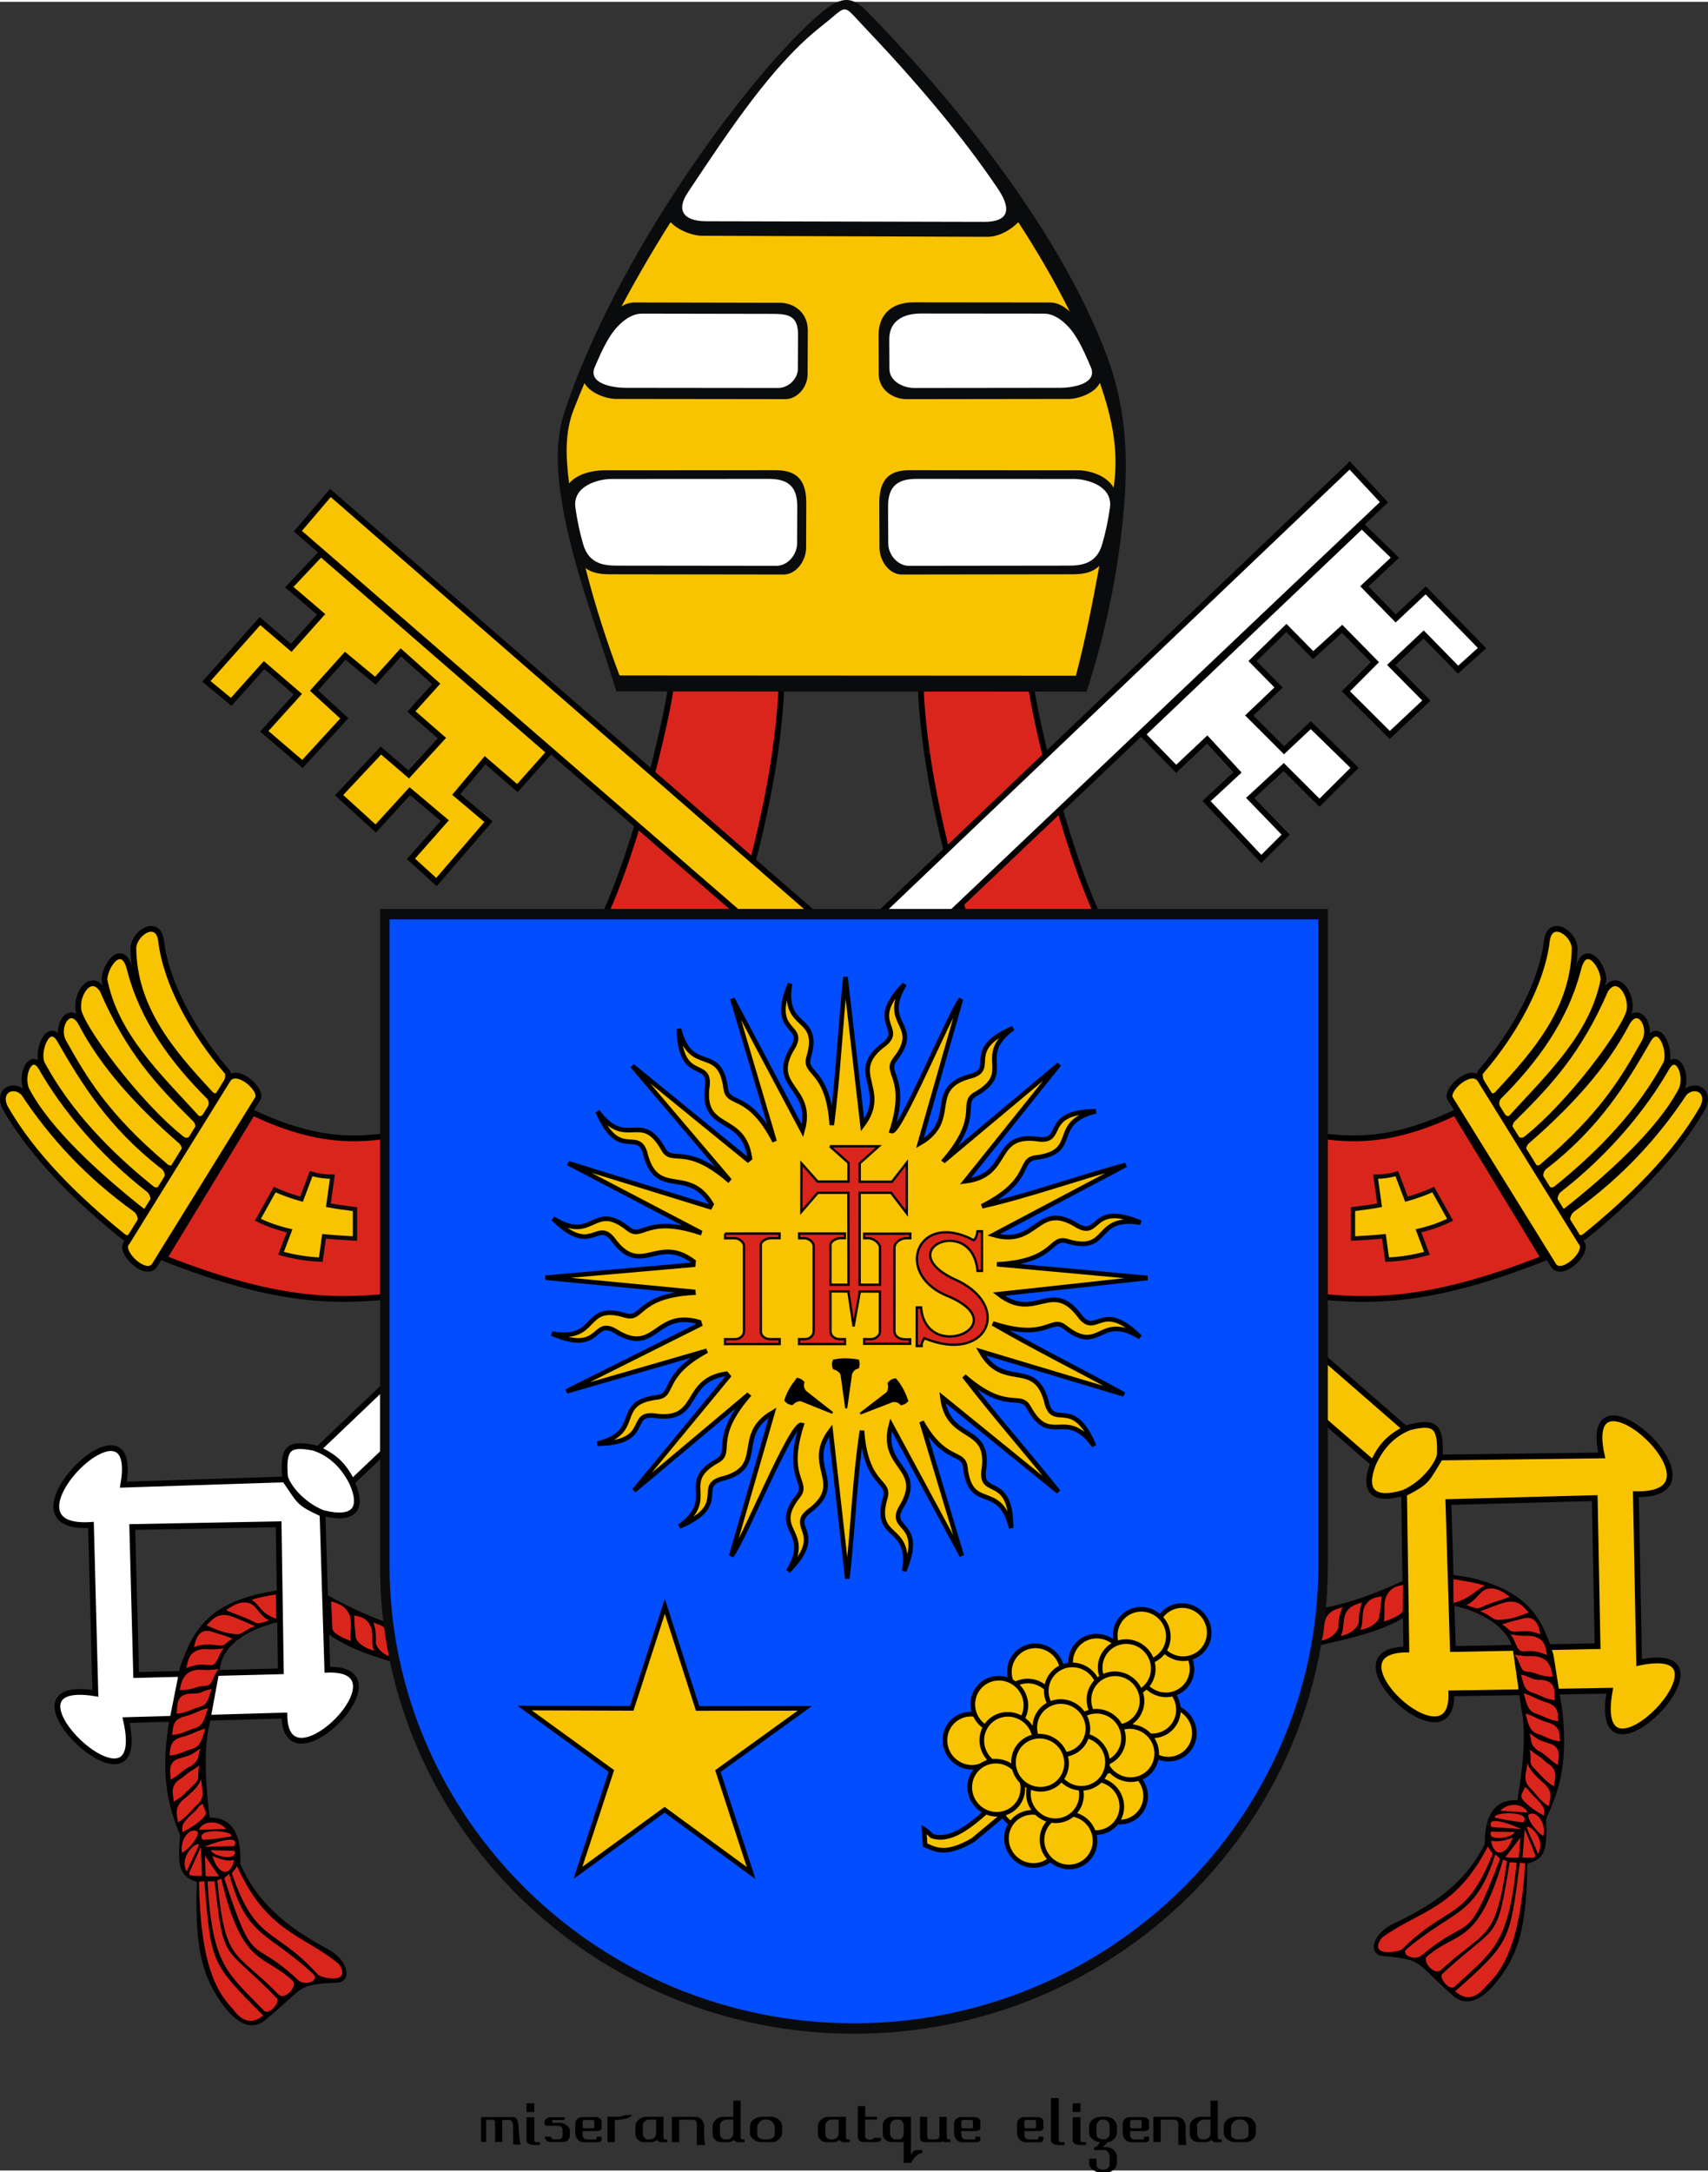 <?xml version="1.0" encoding="UTF-8" standalone="no"?>
<!-- Creator: CorelDRAW -->
<svg
   xmlns:dc="http://purl.org/dc/elements/1.1/"
   xmlns:cc="http://web.resource.org/cc/"
   xmlns:rdf="http://www.w3.org/1999/02/22-rdf-syntax-ns#"
   xmlns:svg="http://www.w3.org/2000/svg"
   xmlns="http://www.w3.org/2000/svg"
   xmlns:sodipodi="http://sodipodi.sourceforge.net/DTD/sodipodi-0.dtd"
   xmlns:inkscape="http://www.inkscape.org/namespaces/inkscape"
   xml:space="preserve"
   width="800"
   height="1017.105"
   style="shape-rendering:geometricPrecision; text-rendering:geometricPrecision; image-rendering:optimizeQuality; fill-rule:evenodd; clip-rule:evenodd"
   viewBox="0 0 204.076 259.019"
   version="1.0"
   sodipodi:version="0.32"
   inkscape:version="0.45.1"
   sodipodi:docname="Signum Francisci I.svg"
   inkscape:output_extension="org.inkscape.output.svg.inkscape"
   sodipodi:docbase="C:\Users\Mistrz\Desktop"
   inkscape:export-filename="C:\Documents and Settings\magul\Pulpit\inne smieci\wikipedia\herby papieskie\264_janpawel2.png"
   inkscape:export-xdpi="90"
   inkscape:export-ydpi="90"
   id="svg2"><rect x="0" y="0" width="204.076" height="259.019" fill="#333333" stroke="none"/><sodipodi:namedview
   inkscape:window-height="480"
   inkscape:window-width="640"
   inkscape:pageshadow="2"
   inkscape:pageopacity="0.0"
   guidetolerance="10.0"
   gridtolerance="10.0"
   objecttolerance="10.0"
   borderopacity="1.0"
   bordercolor="#666666"
   pagecolor="#ffffff"
   id="namedview66" />
 <defs
   id="defs4">
  <style
   type="text/css"
   id="style6">
   
    .str1 {stroke:#0A0B0C;stroke-width:0.514}
    .str0 {stroke:black;stroke-width:0.686}
    .fil4 {fill:#0A0B0C}
    .fil0 {fill:#DA251D}
    .fil1 {fill:#F8C300}
    .fil3 {fill:white}
    .fil2 {fill:black}
    .fil5 {fill:#024DFE}
   
  </style>
    <clipPath
   id="id0">
     <rect
   y="0.039"
   width="204.076"
   height="258.98"
   id="rect9"
   x="0" />
    </clipPath>
 
  
 
   
   
   
   
   
   
   
   
   
   
   
   
   
   
   
   
   
   
   
   
   
   
   <sodipodi:namedview
   inkscape:window-height="712"
   inkscape:window-width="1024"
   inkscape:pageshadow="2"
   inkscape:pageopacity="0.0"
   guidetolerance="10.0"
   gridtolerance="10.0"
   objecttolerance="10.0"
   borderopacity="1.0"
   bordercolor="#666666"
   pagecolor="#ffffff"
   id="base"
   inkscape:zoom="0.53452444"
   inkscape:cx="410.58687"
   inkscape:cy="501.02702"
   inkscape:window-x="0"
   inkscape:window-y="22"
   inkscape:current-layer="svg2"
   showguides="true"
   inkscape:guide-bbox="true" />
   
  
 <style
   id="style2246"
   type="text/css">
   
    .fil0 {fill:#0A0B0C}
   
  </style>
  </defs>
 
<g
   id="g2349"
   transform="matrix(0.999,0,0,0.999,0.11,-0.22)"><g
     transform="matrix(1.004,0,0,1.004,-0.341,9.9004116e-4)"
     id="g17">
    <path
   style="fill:#da251d;stroke:#000000;stroke-width:0.686"
   d="M 173.593,132.487 L 184.145,149.833 C 170.648,155.143 163.659,155.11 156.079,154.251 L 156.841,135.16 C 161.187,135.784 165.823,136.154 173.593,132.487 L 173.593,132.487 z "
   class="fil0 str0"
   id="path4253" />
    <g
   id="g20">
     <path
   style="fill:#f8c300;stroke:#000000;stroke-width:0.686"
   sodipodi:nodetypes="ccccc"
   d="M 187.807,112.823 C 187.59,110.893 184.766,109.326 184.488,112.152 C 183.869,117.127 180.653,122.983 176.622,127.648 C 176.139,128.109 177.447,131.676 178.697,130.173 C 183.308,125.224 187.758,120.018 187.807,112.823 L 187.807,112.823 z "
   class="fil1 str0"
   id="path19879" />
     <path
   style="fill:#f8c300;stroke:#000000;stroke-width:0.686"
   sodipodi:nodetypes="ccccc"
   d="M 191.256,116.626 C 191.12,114.672 188.958,112.107 188.184,115.596 C 186.657,121.367 183.171,126.215 178.802,130.571 C 177.778,131.627 179.522,133.981 180.341,133.022 C 184.787,128.134 189.976,123.29 191.256,116.626 L 191.256,116.626 z "
   class="fil1 str0"
   id="path19881" />
     <path
   style="fill:#f8c300;stroke:#000000;stroke-width:0.686"
   sodipodi:nodetypes="csccc"
   d="M 191.491,117.873 C 192.875,115.808 194.61,118.264 194.359,120.228 C 194.1,122.257 187.466,131.328 182.048,135.612 C 180.924,136.522 179.254,134.283 180.544,133.178 C 184.81,128.962 188.304,125.21 191.491,117.873 L 191.491,117.873 z "
   class="fil1 str0"
   id="path19883" />
     <path
   style="fill:#f8c300;stroke:#000000;stroke-width:0.686"
   sodipodi:nodetypes="ccccc"
   d="M 194.05,121.8 C 195.373,119.469 197.192,122.224 196.102,124.12 C 193.622,128.555 191.027,132.903 184.121,138.758 C 182.863,140.141 180.8,137.33 182.072,135.947 C 187.207,131.496 191.405,126.883 194.05,121.8 L 194.05,121.8 z "
   class="fil1 str0"
   id="path19885" />
     <path
   style="fill:#f8c300;stroke:#000000;stroke-width:0.686"
   sodipodi:nodetypes="ccccc"
   d="M 196.625,123.746 C 198,121.613 199.349,125.228 198.7,126.65 C 195.61,132.413 190.824,137.375 185.595,141.568 C 184.44,142.437 182.827,139.852 184.358,138.825 C 190.615,133.943 193.737,128.779 196.625,123.746 L 196.625,123.746 z "
   class="fil1 str0"
   id="path19887" />
     <path
   style="fill:#f8c300;stroke:#000000;stroke-width:0.686"
   sodipodi:nodetypes="ccccc"
   d="M 198.799,127.093 C 200.006,125.184 201.321,127.919 200.543,129.763 C 197.965,134.71 191.872,140.153 186.857,144.133 C 185.624,144.962 184.851,142.578 185.953,141.669 C 191.7,137.201 196.102,131.85 198.799,127.093 L 198.799,127.093 z "
   class="fil1 str0"
   id="path19889" />
     <path
   style="fill:#f8c300;stroke:#000000;stroke-width:0.686"
   sodipodi:nodetypes="ccccc"
   d="M 200.862,130.174 C 202.069,128.91 204.063,129.861 203.09,131.875 C 199.803,137.691 194.26,143.008 189.065,147.208 C 187.728,148.275 185.966,145.263 187.549,143.999 C 193.205,139.953 197.487,135.273 200.862,130.174 L 200.862,130.174 z "
   class="fil1 str0"
   id="path19891" />
     <path
   style="fill:#f8c300;stroke:#000000;stroke-width:0.686"
   sodipodi:nodetypes="ccccc"
   d="M 176.522,128.517 C 175.415,127.006 172.266,129.886 173.018,130.875 L 185.274,150.657 C 186.289,152.263 189.689,148.976 188.566,147.94 L 176.522,128.517 L 176.522,128.517 z "
   class="fil1 str0"
   id="path19893" />
    </g>
    <path
   style="fill:#f8c300;stroke:#0a0b0c;stroke-width:0.514"
   d="M 166.627,139.765 L 167.776,142.802 C 168.93,142.48 170,142.102 170.967,141.656 L 172.973,145.248 C 171.829,145.818 170.585,146.246 169.203,146.57 L 170.216,149.248 C 168.636,149.686 167.055,149.937 165.475,150.001 L 165.089,147.224 C 163.946,147.34 162.722,147.424 161.405,147.487 L 161.405,143.989 C 162.499,143.859 163.559,143.705 164.574,143.522 L 164.101,140.12 C 164.943,140.126 165.785,140.007 166.627,139.765 L 166.627,139.765 z "
   class="fil1 str1"
   id="_113594440" />
   </g><path
     style="fill:#da251d;stroke:#000000;stroke-width:0.689"
     sodipodi:nodetypes="ccccc"
     d="M 123.221,82.053 C 123.602,85.725 127.858,103.914 132.476,112.047 L 115.96,111.794 C 112.164,99.76 110.301,89.756 110.006,82.053 L 123.221,82.053 L 123.221,82.053 z "
     class="fil0 str0"
     id="path2227" /><path
     style="fill:#da251d;stroke:#000000;stroke-width:0.689"
     sodipodi:nodetypes="ccccc"
     d="M 80.13,82.053 C 79.75,85.725 75.494,103.914 70.876,112.047 L 87.391,111.794 C 91.187,99.76 93.051,89.756 93.346,82.053 L 80.13,82.053 L 80.13,82.053 z "
     class="fil0 str0"
     id="path2227_0" /><path
     style="fill:#f8c300;stroke:#000000;stroke-width:0.689"
     sodipodi:nodetypes="ccccc"
     d="M 39.408,58.938 L 168.007,170.841 C 166.057,171.801 165.057,172.853 164.107,174.919 L 35.52,63.511 L 39.408,58.938 L 39.408,58.938 z "
     class="fil1 str0"
     id="path12287" /><polygon
     transform="matrix(1.004,0,0,1.004,-0.341,9.9004116e-4)"
     style="fill:#f8c300;stroke:#000000;stroke-width:0.686"
     points="65.675,89.562 61.865,93.845 58.01,90.527 54.579,94.604 58.417,97.846 52.226,105.035 49.189,102.272 53.211,97.719 49.049,94.213 44.988,98.658 40.629,94.69 45.605,89.38 48.922,92.221 52.877,87.895 49.239,84.725 52.194,81.442 47.981,77.683 44.946,81.059 41.356,78.085 37.63,82.232 41.243,85.54 36.26,90.971 31.719,87.079 35.714,82.662 31.687,79.202 27.774,83.575 24.815,81.138 31.204,73.964 34.924,77.147 38.486,73.157 34.692,69.917 38.456,65.923 65.675,89.562 "
     class="fil1 str0"
     id="path16185" /><path
     style="fill:#f8c300;stroke:#000000;stroke-width:0.689"
     d="M 172.108,173.751 C 172.181,170.516 171.494,169.897 168.484,170.642 C 166.489,171.415 165.032,172.95 164.102,175.058 C 162.932,178.07 163.954,179.628 167.773,178.479 C 170.337,177.356 172.113,174.789 172.108,173.751 L 172.108,173.751 z "
     class="fil1 str0"
     id="path5250" /><path
     style="fill:#f8c300;stroke:#000000;stroke-width:0.689"
     sodipodi:nodetypes="ccccccccccccccc"
     d="M 192.865,169.574 C 196.55,169.618 204.368,178.833 195.546,178.641 L 195.932,198.779 C 208.966,196.063 189.966,215.806 192.416,202.142 L 173.468,202.457 C 173.767,211.708 158.125,197.335 168.092,197.214 L 167.822,178.593 C 170.778,177.045 170.381,177.055 172.151,174.256 L 191.465,174.01 C 190.734,170.748 191.532,169.558 192.865,169.574 L 192.865,169.574 z M 173.12,179.581 L 173.654,197.156 L 190.962,196.814 L 190.625,179.114 L 173.12,179.581 L 173.12,179.581 z "
     class="fil1 str0"
     id="path9164" /><path
     style="fill:#000000"
     sodipodi:nodetypes="cccccccccccccccccccc"
     d="M 173.544,188.274 C 174.078,188.377 175.475,188.553 175.955,188.672 C 182.903,190.388 184.38,193.702 185.682,197.819 L 186.751,204.582 C 187.506,211.3 186.115,214.544 184.806,217.457 C 184.943,221.085 184.755,222.228 182.556,222.818 C 182.498,229.541 181.689,232.795 179.919,235.527 C 177.427,239.338 175.16,240.153 173.451,238.395 C 169.137,234.621 170.223,234.28 165.328,233.865 C 163.559,233.722 163.882,231.449 166.27,230.132 C 170.673,228.066 175.005,225.482 177.469,220.463 C 177.457,216.071 179.47,215.107 181.368,215.243 C 182.457,208.945 182.188,205.771 181.821,204.117 L 180.859,197.397 C 180.635,195.824 179.257,193.799 175.379,192.407 C 175.014,192.277 174.206,192.086 173.796,191.967 L 173.544,188.274 L 173.544,188.274 z M 168.202,193.144 C 164.881,195.298 160.063,196.158 156.036,197.076 L 156.592,192.434 C 159.177,192.258 163.035,191.189 167.691,188.998 C 167.96,188.871 167.827,188.773 168.102,188.639 L 168.202,193.144 L 168.202,193.144 z "
     class="fil2"
     id="path2221" /><path
     style="fill:#da251d"
     d="M 182.574,216.717 L 179.316,216.477 C 180.519,215.334 182.268,215.763 182.574,216.717 z M 184.541,217.075 C 184.575,216.391 184.821,216.246 183.559,214.965 C 182.542,214.026 182.912,214.03 182.26,213.661 C 181.992,214.552 181.413,214.667 182.391,215.557 C 182.911,216.088 183.653,216.603 184.541,217.075 L 184.541,217.075 z M 180.472,190.921 C 179.948,190.521 178.918,189.73 177.877,189.947 C 176.87,190.095 176.46,191.438 175.26,191.891 C 176.515,192.324 176.498,192.413 177.19,192.095 C 178.23,191.634 179.259,191.37 180.472,190.921 L 180.472,190.921 z M 177.463,189.582 C 176.759,189.276 174.454,188.924 173.708,188.802 L 173.727,191.653 C 175.713,191.11 176.458,190.085 177.463,189.582 L 177.463,189.582 z M 185.132,215.947 C 185.166,215.263 185.879,214.278 184.371,213.059 C 183.175,211.966 182.781,211.497 182.593,210.782 C 182.378,212.151 181.993,212.952 182.971,213.842 C 183.491,214.374 184.244,215.475 185.132,215.947 L 185.132,215.947 z M 185.733,213.554 C 185.767,212.87 186.451,211.664 184.911,210.773 C 183.894,209.834 183.974,210.045 182.84,209.197 C 183.189,210.481 182.532,210.666 183.51,211.556 C 184.03,212.088 184.845,213.082 185.733,213.554 L 185.733,213.554 z M 186.212,211.005 C 186.246,210.321 186.802,208.874 185.161,208.439 C 183.843,207.997 183.969,208.063 182.835,207.215 C 183.184,208.499 182.819,208.403 183.797,209.293 C 184.52,209.52 185.324,210.533 186.212,211.005 L 186.212,211.005 z M 186.49,208.184 C 186.327,207.432 186.735,206.381 184.848,205.886 C 183.53,205.444 183.773,205.348 182.343,204.86 C 182.692,206.144 182.813,207.029 183.907,207.336 C 184.63,207.563 185.522,208.159 186.49,208.183 L 186.49,208.184 z M 186.28,205.762 C 186.117,205.01 186.525,203.959 184.637,203.464 C 183.319,203.022 183.562,202.926 182.133,202.438 C 182.482,203.722 182.603,204.607 183.696,204.914 C 184.419,205.141 185.312,205.737 186.28,205.762 L 186.28,205.762 z M 185.871,203.26 C 185.708,202.508 186.206,201.01 184.244,200.845 C 182.797,200.819 183.248,200.546 181.802,200.204 C 182.151,201.488 182.194,202.105 183.288,202.412 C 184.011,202.639 184.903,203.235 185.871,203.26 L 185.871,203.26 z M 185.604,200.481 C 185.441,199.73 185.372,198.178 183.41,198.013 C 181.964,197.987 182.5,198.051 181.039,197.826 C 181.739,198.625 181.644,199.853 182.531,199.867 C 183.671,199.926 183.928,200.445 185.604,200.481 L 185.604,200.481 z M 184.922,197.873 C 184.759,197.122 184.771,195.769 182.92,195.58 C 181.473,195.553 182.009,195.617 180.548,195.392 C 181.248,196.192 181.185,197.392 182.041,197.434 C 183.327,197.35 183.68,197.411 184.922,197.873 L 184.922,197.873 z M 184.119,195.393 C 183.956,194.641 183.706,192.905 181.797,193.575 C 180.394,193.923 180.596,193.864 179.538,194.215 C 180.518,194.782 180.227,195.042 181.083,195.084 C 182.369,195 182.878,194.93 184.119,195.393 L 184.119,195.393 z M 182.747,192.785 C 182.222,192.385 181.609,190.933 179.45,191.713 C 177.985,192.207 177.99,192.271 176.932,192.621 C 178.705,193.412 178.271,193.753 179.493,193.648 C 180.778,193.564 181.534,193.234 182.747,192.785 L 182.747,192.785 z M 167.708,189.499 C 167.054,189.615 166.33,189.738 165.802,190.644 C 165.243,191.479 165.589,192.958 165.414,193.876 C 166.711,193.459 167.71,192.942 167.678,192.437 L 167.708,189.499 L 167.708,189.499 z M 165.135,190.861 C 164.481,190.978 163.715,191.032 163.187,191.938 C 162.628,192.773 163.069,193.971 162.562,194.874 C 163.85,194.681 164.886,193.798 164.854,193.294 C 164.959,192.576 165.092,191.73 165.135,190.861 L 165.135,190.861 z M 162.807,191.579 C 162.252,191.822 161.572,191.82 160.963,192.661 C 160.405,193.495 160.742,194.689 160.235,195.593 C 161.523,195.399 162.44,194.389 162.408,193.885 C 162.409,193.162 162.476,192.394 162.807,191.579 L 162.807,191.579 z M 160.456,192.145 C 159.901,192.388 159.22,192.385 158.612,193.226 C 158.053,194.061 158.39,195.255 157.883,196.158 C 159.171,195.965 160.005,194.951 159.973,194.447 C 159.974,193.724 160.124,192.96 160.456,192.145 L 160.456,192.145 z M 158.18,192.827 C 157.625,193.07 156.872,192.877 156.515,193.556 L 156.161,196.651 C 157.068,196.134 157.73,195.633 157.697,195.129 C 157.698,194.406 157.849,193.642 158.18,192.827 L 158.18,192.827 z M 182.307,222.791 L 181.667,222.701 C 180.421,232.167 180.581,232.145 173.939,238.072 C 175.909,239.853 177.329,237.742 177.734,237.349 C 179.548,235.586 181.691,232.674 182.307,222.791 L 182.307,222.791 z M 178.696,217.32 C 179.637,217.521 180.878,217.785 182.093,217.865 C 183.146,216.446 178.301,216.61 178.696,217.32 z M 181.853,218.674 C 178.993,217.404 177.749,217.454 178.292,218.446 L 181.853,218.674 z M 181.052,219.038 C 180.716,219.845 177.611,220.155 178.243,218.991 L 181.052,219.038 z M 180.821,219.699 C 179.681,220.134 178.866,220.255 178.221,220.058 C 178.555,222.176 180.119,221.857 180.821,219.699 z M 181.732,219.713 L 179.932,222.046 C 180.429,222.099 180.97,222.113 181.538,222.103 L 181.732,219.713 L 181.732,219.713 z M 182.259,218.693 L 181.982,222.085 C 182.986,222.073 183.717,222.277 183.467,221.663 L 182.259,218.693 L 182.259,218.693 z M 183.825,221.668 C 184.886,219.825 182.703,218.016 182.496,218.479 C 182.863,219.539 183.458,220.608 183.825,221.668 z M 182.69,216.971 C 182.555,217.645 183.801,219.148 184.478,219.509 C 184.863,217.881 183.568,216.34 182.69,216.971 z M 181.283,222.703 L 180.444,222.653 C 178.849,232.423 179.19,229.723 172.375,236.007 C 171.968,236.421 173.222,238.103 173.884,237.504 C 178.453,233.258 180.314,232.5 181.283,222.703 L 181.283,222.703 z M 180.125,222.529 L 179.664,222.319 C 176.644,232.648 174.221,230.784 170.564,233.908 C 169.932,234.424 171.48,236.366 172.295,235.477 C 177.693,230.54 178.754,232.198 180.125,222.529 L 180.125,222.529 z M 179.314,222.224 L 178.73,221.711 C 176.351,229.14 173.815,228.254 168.191,232.971 C 167.266,233.716 169.18,234.529 170.035,233.701 C 175.881,228.75 175.167,233.039 179.314,222.224 L 179.314,222.224 z M 178.429,221.644 L 177.833,220.779 C 173.894,228.391 169.621,228.396 165.159,231.676 C 163.437,234.019 167.168,233.432 167.609,233.027 C 173.081,227.6 175.127,229.79 178.429,221.644 L 178.429,221.644 z "
     class="fil0"
     id="path2280" /><path
     style="fill:#ffffff;stroke:#000000;stroke-width:0.689"
     sodipodi:nodetypes="ccccc"
     d="M 161.318,55.656 L 37.928,173.277 C 39.92,174.147 40.966,175.152 42.009,177.173 L 165.41,60.047 L 161.319,55.655 L 161.318,55.656 z "
     class="fil3 str0"
     id="path12287_1" /><polygon
     transform="matrix(1.004,0,0,1.004,-0.341,9.9004116e-4)"
     style="fill:#ffffff;stroke:#000000;stroke-width:0.686"
     points="136.338,87.444 140.339,91.55 144.039,88.061 147.652,91.978 143.964,95.391 150.475,102.291 153.383,99.393 149.159,95.027 153.158,91.337 157.416,95.592 161.591,91.431 156.379,86.352 153.194,89.341 149.047,85.198 152.538,81.867 149.437,78.721 153.475,74.775 156.66,78.01 160.111,74.876 164.021,78.85 160.563,82.318 165.787,87.517 170.147,83.424 165.955,79.192 169.821,75.553 173.928,79.744 176.774,77.176 170.066,70.299 166.494,73.647 162.754,69.823 166.398,66.414 162.457,62.595 136.338,87.444 "
     class="fil3 str0"
     id="path16185_2" /><path
     style="fill:#ffffff;stroke:#000000;stroke-width:0.689"
     d="M 33.963,176.369 C 33.744,173.142 34.402,172.492 37.443,173.1 C 39.47,173.781 40.996,175.248 42.02,177.313 C 43.326,180.268 42.375,181.871 38.509,180.897 C 35.896,179.891 34.005,177.407 33.963,176.369 L 33.963,176.369 z "
     class="fil3 str0"
     id="path5250_3" /><path
     style="fill:#ffffff;stroke:#000000;stroke-width:0.689"
     sodipodi:nodetypes="ccccccccccccccc"
     d="M 13.038,173.138 C 9.358,173.35 1.966,182.909 10.771,182.318 L 11.298,202.453 C -1.845,200.331 18.031,219.191 14.963,205.653 L 33.907,205.108 C 34.027,214.362 49.001,199.296 39.039,199.626 L 38.464,181.013 C 35.441,179.6 35.838,179.592 33.943,176.877 L 14.637,177.506 C 15.22,174.214 14.369,173.062 13.038,173.138 L 13.038,173.138 z M 33.216,182.24 L 33.48,199.821 L 16.174,200.265 L 15.708,182.567 L 33.216,182.24 L 33.216,182.24 z "
     class="fil3 str0"
     id="path9164_4" /><path
     style="fill:#000000"
     sodipodi:nodetypes="cccccccccccccccccccc"
     d="M 33.072,190.146 C 24.747,191.409 23.003,194.897 21.418,199.33 L 20.052,206.19 C 19,213.018 20.247,216.393 21.426,219.426 C 21.128,223.125 21.265,224.3 23.437,225.001 C 23.198,231.869 23.862,235.229 25.509,238.097 C 27.83,242.101 30.06,243.033 31.845,241.313 C 36.321,237.649 35.251,237.253 40.16,237.046 C 41.934,236.978 41.711,234.642 39.383,233.192 C 35.076,230.886 30.863,228.055 28.623,222.821 C 28.829,218.336 26.86,217.262 24.958,217.316 C 24.149,210.837 24.557,207.607 24.997,205.933 L 26.255,199.113 C 26.576,197.366 28.3,195.128 33.127,193.928 L 33.072,190.146 L 33.072,190.146 z M 39.088,195.329 C 42.31,197.676 47.085,198.768 51.068,199.883 L 50.717,195.118 C 47.995,194.806 43.891,193.411 38.983,190.681 L 39.088,195.329 L 39.088,195.329 z "
     class="fil2"
     id="path2221_5" /><path
     style="fill:#da251d"
     d="M 23.688,218.769 L 26.953,218.668 C 25.802,217.447 24.037,217.808 23.688,218.769 z M 21.707,219.047 C 21.704,218.347 21.464,218.188 22.782,216.935 C 23.839,216.022 23.47,216.009 24.137,215.661 C 24.365,216.583 24.939,216.726 23.923,217.591 C 23.38,218.111 22.615,218.604 21.707,219.047 L 21.707,219.047 z M 26.928,192.515 C 27.469,192.13 28.533,191.368 29.564,191.636 C 30.563,191.831 30.913,193.221 32.092,193.737 C 30.819,194.124 30.832,194.215 30.155,193.86 C 29.137,193.343 28.12,193.027 26.928,192.515 L 26.928,192.515 z M 29.993,191.281 C 30.71,190.999 32.137,190.736 32.887,190.644 L 32.938,193.53 C 30.978,192.888 30.975,191.839 29.993,191.281 L 29.993,191.281 z M 21.166,217.869 C 21.163,217.169 20.494,216.131 22.054,214.953 C 23.298,213.889 23.712,213.428 23.932,212.706 C 24.086,214.114 24.436,214.949 23.419,215.815 C 22.876,216.335 22.075,217.426 21.166,217.869 L 21.166,217.869 z M 20.672,215.398 C 20.669,214.698 20.038,213.436 21.616,212.594 C 22.673,211.681 22.584,211.892 23.755,211.077 C 23.349,212.372 23.997,212.59 22.981,213.456 C 22.438,213.976 21.58,214.955 20.672,215.398 L 20.672,215.398 z M 20.306,212.773 C 20.302,212.073 19.811,210.571 21.469,210.2 C 22.806,209.806 22.676,209.868 23.847,209.052 C 23.442,210.348 23.811,210.266 22.794,211.132 C 22.062,211.332 21.214,212.331 20.306,212.773 L 20.306,212.773 z M 20.153,209.88 C 20.349,209.12 19.988,208.027 21.895,207.606 C 23.232,207.213 22.993,207.104 24.443,206.669 C 24.037,207.965 23.877,208.863 22.771,209.128 C 22.039,209.328 21.121,209.897 20.153,209.88 L 20.153,209.88 z M 20.47,207.415 C 20.666,206.655 20.305,205.563 22.213,205.142 C 23.549,204.748 23.31,204.64 24.76,204.205 C 24.355,205.5 24.195,206.399 23.088,206.664 C 22.356,206.864 21.439,207.433 20.47,207.415 L 20.47,207.415 z M 20.989,204.878 C 21.185,204.118 20.754,202.565 22.721,202.484 C 24.168,202.521 23.729,202.223 25.189,201.937 C 24.783,203.233 24.714,203.861 23.607,204.127 C 22.875,204.327 21.957,204.895 20.989,204.878 L 20.989,204.878 z M 21.378,202.052 C 21.574,201.293 21.712,199.71 23.679,199.629 C 25.125,199.666 24.587,199.707 26.057,199.542 C 25.322,200.328 25.362,201.586 24.475,201.561 C 23.334,201.571 23.055,202.09 21.378,202.052 L 21.378,202.052 z M 22.175,199.419 C 22.371,198.659 22.419,197.276 24.277,197.165 C 25.723,197.202 25.185,197.244 26.654,197.078 C 25.92,197.864 25.93,199.092 25.073,199.098 C 23.792,198.955 23.436,199.001 22.175,199.419 L 22.175,199.419 z M 23.087,196.921 C 23.283,196.161 23.61,194.398 25.487,195.167 C 26.874,195.585 26.674,195.516 27.715,195.921 C 26.711,196.457 26.99,196.734 26.133,196.74 C 24.853,196.597 24.348,196.503 23.087,196.921 L 23.087,196.921 z M 24.573,194.318 C 25.115,193.933 25.791,192.477 27.914,193.369 C 29.355,193.939 29.348,194.003 30.389,194.409 C 28.583,195.138 29.002,195.505 27.786,195.344 C 26.505,195.201 25.765,194.83 24.573,194.318 L 24.573,194.318 z M 39.49,191.466 C 40.138,191.614 41.108,191.933 41.596,192.882 C 42.117,193.759 41.707,195.255 41.841,196.2 C 40.563,195.716 39.588,195.144 39.642,194.63 L 39.49,191.466 z M 42.253,193.133 C 42.901,193.281 43.664,193.37 44.152,194.319 C 44.673,195.196 44.179,196.4 44.646,197.346 C 43.368,197.091 42.372,196.144 42.426,195.63 C 42.353,194.892 42.258,194.022 42.253,193.133 L 42.253,193.133 z M 44.546,193.97 C 45.09,194.242 45.77,194.27 46.341,195.156 C 46.862,196.033 46.472,197.237 46.939,198.182 C 45.661,197.928 44.79,196.855 44.844,196.342 C 44.875,195.604 44.842,194.816 44.546,193.97 L 44.546,193.97 z M 46.871,194.651 C 47.415,194.924 48.094,194.951 48.665,195.837 C 49.187,196.714 48.797,197.919 49.264,198.864 C 47.986,198.609 47.197,197.537 47.252,197.023 C 47.283,196.285 47.166,195.498 46.871,194.651 L 46.871,194.651 z M 49.114,195.449 C 49.658,195.721 50.419,195.558 50.745,196.267 L 50.963,199.443 C 50.079,198.875 49.44,198.334 49.495,197.821 C 49.526,197.083 49.409,196.296 49.114,195.449 L 49.114,195.449 z M 23.687,224.984 L 24.33,224.92 C 25.157,234.644 24.998,234.614 31.371,240.961 C 29.325,242.693 27.999,240.474 27.612,240.054 C 25.878,238.174 23.865,235.105 23.687,224.984 L 23.687,224.984 z M 27.536,219.556 C 26.587,219.719 25.336,219.934 24.119,219.962 C 23.129,218.466 27.962,218.848 27.536,219.556 z M 24.322,220.799 C 27.235,219.629 28.477,219.734 27.89,220.724 L 24.322,220.799 z M 25.106,221.206 C 25.406,222.045 28.495,222.499 27.915,221.282 L 25.106,221.206 z M 25.308,221.891 C 26.427,222.386 27.236,222.546 27.89,222.374 C 27.462,224.521 25.914,224.127 25.308,221.891 z M 24.397,221.866 L 26.093,224.328 C 25.593,224.361 25.052,224.351 24.485,224.316 L 24.397,221.866 L 24.397,221.866 z M 23.916,220.801 L 24.043,224.277 C 23.04,224.221 22.301,224.397 22.578,223.78 L 23.916,220.801 L 23.916,220.801 z M 22.22,223.77 C 21.241,221.841 23.503,220.089 23.688,220.571 C 23.275,221.637 22.634,222.704 22.22,223.77 z M 23.561,219.023 C 23.666,219.717 22.355,221.197 21.663,221.536 C 21.351,219.855 22.712,218.339 23.561,219.023 z M 24.714,224.939 L 25.554,224.925 C 26.716,234.975 26.495,232.202 33.025,238.921 C 33.414,239.362 32.087,241.024 31.451,240.383 C 27.075,235.845 25.249,234.988 24.714,224.939 L 24.714,224.939 z M 25.878,224.813 L 26.348,224.618 C 28.909,235.302 31.412,233.506 34.927,236.857 C 35.536,237.412 33.903,239.327 33.128,238.384 C 27.954,233.103 26.821,234.749 25.878,224.813 L 25.878,224.813 z M 26.702,224.537 L 27.308,224.039 C 29.357,231.731 31.929,230.939 37.339,236.006 C 38.23,236.807 36.283,237.554 35.465,236.669 C 29.844,231.354 30.367,235.766 26.702,224.537 L 26.702,224.537 z M 27.611,223.984 L 28.245,223.127 C 31.845,231.076 36.113,231.27 40.426,234.817 C 42.043,237.286 38.341,236.522 37.918,236.089 C 32.691,230.304 30.551,232.45 27.612,223.984 L 27.611,223.984 z "
     class="fil0"
     id="path2280_6" /><g
     transform="matrix(1.004,0,0,1.004,-0.341,9.9004116e-4)"
     id="g45">
    <path
   style="fill:#da251d;stroke:#000000;stroke-width:0.686"
   d="M 30.33,132.487 L 19.778,149.833 C 33.275,155.143 40.264,155.11 47.843,154.251 L 47.082,135.16 C 42.735,135.784 38.1,136.154 30.33,132.487 L 30.33,132.487 z "
   class="fil0 str0"
   id="path4253_7" />
    <g
   id="g48">
     <path
   style="fill:#f8c300;stroke:#000000;stroke-width:0.686"
   sodipodi:nodetypes="ccccc"
   d="M 16.115,112.823 C 16.332,110.893 19.156,109.326 19.434,112.152 C 20.053,117.127 23.269,122.983 27.3,127.648 C 27.782,128.109 26.475,131.676 25.225,130.173 C 20.614,125.224 16.164,120.018 16.115,112.823 L 16.115,112.823 z "
   class="fil1 str0"
   id="path19879_8" />
     <path
   style="fill:#f8c300;stroke:#000000;stroke-width:0.686"
   sodipodi:nodetypes="ccccc"
   d="M 12.666,116.626 C 12.802,114.672 14.964,112.107 15.739,115.596 C 17.266,121.367 20.752,126.215 25.12,130.571 C 26.145,131.627 24.401,133.981 23.581,133.022 C 19.136,128.134 13.947,123.29 12.666,116.626 L 12.666,116.626 z "
   class="fil1 str0"
   id="path19881_9" />
     <path
   style="fill:#f8c300;stroke:#000000;stroke-width:0.686"
   sodipodi:nodetypes="csccc"
   d="M 12.431,117.873 C 11.047,115.808 9.312,118.264 9.563,120.228 C 9.823,122.257 16.457,131.328 21.874,135.612 C 22.998,136.522 24.668,134.283 23.379,133.178 C 19.113,128.962 15.618,125.21 12.431,117.873 L 12.431,117.873 z "
   class="fil1 str0"
   id="path19883_10" />
     <path
   style="fill:#f8c300;stroke:#000000;stroke-width:0.686"
   sodipodi:nodetypes="ccccc"
   d="M 9.872,121.8 C 8.549,119.469 6.73,122.224 7.82,124.12 C 10.301,128.555 12.896,132.903 19.801,138.758 C 21.06,140.141 23.122,137.33 21.851,135.947 C 16.715,131.496 12.517,126.883 9.872,121.8 L 9.872,121.8 z "
   class="fil1 str0"
   id="path19885_11" />
     <path
   style="fill:#f8c300;stroke:#000000;stroke-width:0.686"
   sodipodi:nodetypes="ccccc"
   d="M 7.298,123.746 C 5.922,121.613 4.574,125.228 5.223,126.65 C 8.312,132.413 13.098,137.375 18.327,141.568 C 19.482,142.437 21.096,139.852 19.565,138.825 C 13.308,133.943 10.186,128.779 7.298,123.746 L 7.298,123.746 z "
   class="fil1 str0"
   id="path19887_12" />
     <path
   style="fill:#f8c300;stroke:#000000;stroke-width:0.686"
   sodipodi:nodetypes="ccccc"
   d="M 5.123,127.093 C 3.917,125.184 2.601,127.919 3.38,129.763 C 5.957,134.71 12.051,140.153 17.066,144.133 C 18.298,144.962 19.072,142.578 17.969,141.669 C 12.223,137.201 7.821,131.85 5.123,127.093 L 5.123,127.093 z "
   class="fil1 str0"
   id="path19889_13" />
     <path
   style="fill:#f8c300;stroke:#000000;stroke-width:0.686"
   sodipodi:nodetypes="ccccc"
   d="M 3.06,130.174 C 1.853,128.91 -0.141,129.861 0.832,131.875 C 4.119,137.691 9.662,143.008 14.858,147.208 C 16.194,148.275 17.956,145.263 16.373,143.999 C 10.717,139.953 6.435,135.273 3.06,130.174 L 3.06,130.174 z "
   class="fil1 str0"
   id="path19891_14" />
     <path
   style="fill:#f8c300;stroke:#000000;stroke-width:0.686"
   sodipodi:nodetypes="ccccc"
   d="M 27.401,128.517 C 28.508,127.006 31.657,129.886 30.904,130.875 L 18.649,150.657 C 17.634,152.263 14.233,148.976 15.357,147.94 L 27.401,128.517 L 27.401,128.517 z "
   class="fil1 str0"
   id="path19893_15" />
    </g>
    <path
   style="fill:#f8c300;stroke:#0a0b0c;stroke-width:0.514"
   d="M 37.296,139.765 L 36.146,142.802 C 34.993,142.48 33.923,142.102 32.955,141.656 L 30.95,145.248 C 32.094,145.818 33.338,146.246 34.72,146.57 L 33.706,149.248 C 35.287,149.686 36.868,149.937 38.448,150.001 L 38.834,147.224 C 39.977,147.34 41.201,147.424 42.518,147.487 L 42.518,143.989 C 41.423,143.859 40.364,143.705 39.349,143.522 L 39.822,140.12 C 38.98,140.126 38.138,140.007 37.296,139.765 L 37.296,139.765 z "
   class="fil1 str1"
   id="_113223416" />
   </g><path
     style="fill:#0a0b0c"
     d="M 158.699,187.292 L 158.699,187.292 C 158.699,218.06 133.239,243.154 102.023,243.154 C 70.807,243.154 45.347,218.06 45.347,187.292 L 45.347,187.292 L 45.347,108.67 L 158.7,108.67 L 158.7,187.292 L 158.699,187.292 z "
     class="fil4"
     id="_113221016" /><path
     style="fill:#024dfe"
     d="M 157.566,187.159 L 157.566,187.159 C 157.566,217.311 132.615,241.903 102.023,241.903 C 71.431,241.903 46.48,217.311 46.48,187.159 L 46.48,187.159 L 46.48,109.92 L 157.566,109.92 L 157.566,187.159 L 157.566,187.159 z "
     class="fil5"
     id="_113220992" /><path
     style="fill:#0a0b0c"
     d="M 73.607,82.666 C 71.764,76.506 68.449,68.031 67.156,60.419 C 66.449,56.259 66.276,52.634 67.438,49.142 C 73.539,30.807 88.675,9.996 97.364,2.16 C 100.378,-0.558 101.671,-0.595 103.622,1.4 C 112.966,10.955 126.365,26.799 132.275,42.539 C 134.535,48.558 134.788,54.365 134.377,59.91 C 133.805,67.62 132.201,75.437 129.852,82.696 L 73.607,82.666 L 73.607,82.666 z "
     class="fil4"
     id="_113220824" /><path
     style="fill:#ffffff"
     d="M 82.158,23.006 C 87.112,15.585 92.263,7.742 98.131,3.136 C 101.385,0.581 100.521,0.35 103.102,3.059 C 109.059,9.313 114.953,16.169 119.266,22.605 C 121.044,25.259 120.297,26.534 117.597,26.527 L 84.346,26.452 C 81.672,26.446 80.707,25.178 82.158,23.006 L 82.158,23.006 z M 71.032,43.871 C 71.624,42.518 72.473,40.469 73.617,39.195 C 74.51,38.201 75.546,37.498 76.687,37.499 L 92.332,37.526 C 94.306,37.53 95.347,37.825 95.337,40.078 L 95.318,44.094 C 95.313,45.296 94.197,46.388 92.936,46.387 L 74.677,46.368 C 73.307,46.366 70.138,45.916 71.032,43.871 L 71.032,43.871 z M 130.347,43.871 C 129.76,42.518 128.918,40.469 127.783,39.195 C 126.899,38.201 125.871,37.5 124.74,37.499 L 109.995,37.486 C 108.038,37.484 106.234,38.311 106.246,40.564 L 106.264,44.094 C 106.272,45.603 107.937,46.388 109.234,46.387 L 126.732,46.368 C 128.091,46.366 131.234,45.916 130.347,43.871 L 130.347,43.871 z M 69.639,65.079 C 69.216,63.611 68.906,62.143 68.708,60.675 C 68.361,58.1 71.446,57.265 73.022,57.264 L 91.787,57.253 C 93.835,57.252 95.256,57.901 95.244,60.544 L 95.225,64.959 C 95.219,66.369 94.061,67.651 92.752,67.649 L 73.803,67.627 C 72.381,67.625 70.357,67.568 69.639,65.079 L 69.639,65.079 z M 131.711,65.079 C 132.134,63.611 132.444,62.143 132.642,60.675 C 132.989,58.1 129.904,57.265 128.328,57.264 L 109.562,57.253 C 107.515,57.252 106.094,57.901 106.105,60.544 L 106.125,64.959 C 106.131,66.369 107.289,67.651 108.597,67.649 L 127.547,67.627 C 128.969,67.625 130.993,67.568 131.711,65.079 L 131.711,65.079 z "
     class="fil3"
     id="_112643976" /><path
     style="fill:#f8c300"
     d="M 73.987,80.759 C 72.596,77.096 71.103,72.569 69.918,67.922 C 70.881,68.634 72.076,68.661 73.025,68.662 L 93.617,68.689 C 95.038,68.691 96.297,67.153 96.304,65.461 L 96.325,60.162 C 96.337,56.991 94.793,56.212 92.568,56.214 L 72.176,56.226 C 70.991,56.227 68.967,56.566 67.958,57.799 C 67.548,54.607 67.435,51.724 68.493,48.991 C 68.9,47.94 69.334,46.88 69.792,45.814 C 70.547,47.081 72.495,47.694 73.553,47.695 L 93.836,47.72 C 95.236,47.722 96.476,46.302 96.482,44.739 L 96.503,39.519 C 96.511,37.342 94.823,36.204 93.165,36.201 L 75.786,36.166 C 75.245,36.165 74.725,36.331 74.231,36.622 C 76.057,33.193 78.041,29.804 80.087,26.563 C 80.99,27.507 82.621,28.185 83.933,28.19 L 117.94,28.314 C 119.361,28.319 120.696,27.537 121.685,26.57 C 123.948,30.048 126.044,33.64 127.831,37.235 C 127.107,36.578 126.319,36.169 125.479,36.168 L 109.124,36.151 C 106.954,36.148 104.953,37.224 104.966,40.152 L 104.987,44.741 C 104.995,46.703 106.842,47.724 108.281,47.722 L 127.69,47.697 C 128.772,47.696 130.767,47.096 131.441,45.773 C 132.991,50.249 133.713,54.114 133.08,58.308 C 132.204,56.775 130.077,56.227 128.831,56.226 L 108.754,56.214 C 106.563,56.212 105.043,56.991 105.055,60.162 L 105.076,65.461 C 105.082,67.153 106.322,68.691 107.721,68.689 L 127.995,68.662 C 129.039,68.661 130.386,68.628 131.376,67.643 C 130.594,71.913 129.709,76.446 128.572,80.787 L 73.987,80.759 L 73.987,80.759 z "
     class="fil1"
     id="_112643952" /><path
     inkscape:connector-curvature="0"
     id="path1872"
     d="M 83.328,204.26 L 96.152,204.245 L 85.752,211.749 L 89.729,223.941 L 79.379,216.37 L 69.012,223.919 L 73.015,211.736 L 62.632,204.209 L 75.455,204.251 L 79.405,192.05 L 83.328,204.26 z "
     style="fill:#f8c300;fill-opacity:1;fill-rule:nonzero;stroke:#000000;stroke-width:0.551;stroke-linecap:butt;stroke-linejoin:miter;stroke-miterlimit:4;stroke-dasharray:none;stroke-dashoffset:0;stroke-opacity:1;display:inline" /><g
     transform="matrix(0.369,0.379,0.379,-0.369,-545.419,85.536)"
     id="g5439"
     style="fill:#f8c300;fill-opacity:1;stroke-width:0.591;stroke-miterlimit:4;stroke-dasharray:none;display:inline"><path
       style="fill:#f8c300;fill-opacity:1;fill-rule:evenodd;stroke:#000000;stroke-width:1.042;stroke-linecap:butt;stroke-linejoin:miter;stroke-miterlimit:4;stroke-dasharray:none;stroke-opacity:1"
       d="M 1047.652,712.937 C 1046.187,712.937 1045.271,712.725 1045.271,712.725 L 1048.018,710.392 C 1049.85,711.269 1052.916,711.525 1054.748,718.952 L 1055.636,730.382 L 1052.598,730.966 C 1051.885,725.287 1052.94,715.735 1047.652,712.937 z "
       id="path11555-5"
       sodipodi:nodetypes="ccccccc"
       inkscape:connector-curvature="0" /><g
       id="g41663-0"
       transform="matrix(0.499,0,0,0.407,1266.861,551.323)"
       style="fill:#f8c300;fill-opacity:1;stroke-width:1.311;stroke-miterlimit:4;stroke-dasharray:none"><path
         id="path11535-1"
         d="M 783.942,599.635 C 773.913,596.258 768.423,585.089 771.68,574.689 C 774.936,564.289 785.706,558.596 795.735,561.973 C 805.763,565.35 811.253,576.519 807.997,586.919 C 804.744,597.306 793.995,603.001 783.973,599.646"
         style="fill:#f8c300;fill-opacity:1;fill-rule:evenodd;stroke:#000000;stroke-width:3.377;stroke-linecap:round;stroke-linejoin:round;stroke-miterlimit:4;stroke-dasharray:none;stroke-dashoffset:0;stroke-opacity:1"
         transform="matrix(0.637,0,0,0.737,-896.474,59.201)"
         inkscape:connector-curvature="0" /><path
         id="path11505-4"
         d="M 783.942,599.635 C 773.913,596.258 768.423,585.089 771.68,574.689 C 774.936,564.289 785.706,558.596 795.735,561.973 C 805.763,565.35 811.253,576.519 807.997,586.919 C 804.744,597.306 793.995,603.001 783.973,599.646"
         style="fill:#f8c300;fill-opacity:1;fill-rule:evenodd;stroke:#000000;stroke-width:3.377;stroke-linecap:round;stroke-linejoin:round;stroke-miterlimit:4;stroke-dasharray:none;stroke-dashoffset:0;stroke-opacity:1"
         transform="matrix(0.637,0,0,0.737,-900.602,45.651)"
         inkscape:connector-curvature="0" /><path
         id="path11507-3"
         d="M 783.942,599.635 C 773.913,596.258 768.423,585.089 771.68,574.689 C 774.936,564.289 785.706,558.596 795.735,561.973 C 805.763,565.35 811.253,576.519 807.997,586.919 C 804.744,597.306 793.995,603.001 783.973,599.646"
         style="fill:#f8c300;fill-opacity:1;fill-rule:evenodd;stroke:#000000;stroke-width:3.377;stroke-linecap:round;stroke-linejoin:round;stroke-miterlimit:4;stroke-dasharray:none;stroke-dashoffset:0;stroke-opacity:1"
         transform="matrix(0.637,0,0,0.737,-924.009,19.592)"
         inkscape:connector-curvature="0" /><path
         id="path11509-5"
         d="M 783.942,599.635 C 773.913,596.258 768.423,585.089 771.68,574.689 C 774.936,564.289 785.706,558.596 795.735,561.973 C 805.763,565.35 811.253,576.519 807.997,586.919 C 804.744,597.306 793.995,603.001 783.973,599.646"
         style="fill:#f8c300;fill-opacity:1;fill-rule:evenodd;stroke:#000000;stroke-width:3.377;stroke-linecap:round;stroke-linejoin:round;marker-start:none;stroke-miterlimit:4;stroke-dasharray:none;stroke-dashoffset:0;stroke-opacity:1"
         transform="matrix(0.637,0,0,0.737,-960.919,21.677)"
         inkscape:connector-curvature="0" /><path
         id="path11513-1"
         d="M 783.942,599.635 C 773.913,596.258 768.423,585.089 771.68,574.689 C 774.936,564.289 785.706,558.596 795.735,561.973 C 805.763,565.35 811.253,576.519 807.997,586.919 C 804.744,597.306 793.995,603.001 783.973,599.646"
         style="fill:#f8c300;fill-opacity:1;fill-rule:evenodd;stroke:#000000;stroke-width:3.377;stroke-linecap:round;stroke-linejoin:round;stroke-miterlimit:4;stroke-dasharray:none;stroke-dashoffset:0;stroke-opacity:1"
         transform="matrix(0.637,0,0,0.737,-909.605,8.127)"
         inkscape:connector-curvature="0" /><path
         id="path11515-5"
         d="M 783.942,599.635 C 773.913,596.258 768.423,585.089 771.68,574.689 C 774.936,564.289 785.706,558.596 795.735,561.973 C 805.763,565.35 811.253,576.519 807.997,586.919 C 804.744,597.306 793.995,603.001 783.973,599.646"
         style="fill:#f8c300;fill-opacity:1;fill-rule:evenodd;stroke:#000000;stroke-width:3.377;stroke-linecap:round;stroke-linejoin:round;stroke-miterlimit:4;stroke-dasharray:none;stroke-dashoffset:0;stroke-opacity:1"
         transform="matrix(0.637,0,0,0.737,-897.902,21.677)"
         inkscape:connector-curvature="0" /><path
         id="path11523-1"
         d="M 783.942,599.635 C 773.913,596.258 768.423,585.089 771.68,574.689 C 774.936,564.289 785.706,558.596 795.735,561.973 C 805.763,565.35 811.253,576.519 807.997,586.919 C 804.744,597.306 793.995,603.001 783.973,599.646"
         style="fill:#f8c300;fill-opacity:1;fill-rule:evenodd;stroke:#000000;stroke-width:3.377;stroke-linecap:round;stroke-linejoin:round;stroke-miterlimit:4;stroke-dasharray:none;stroke-dashoffset:0;stroke-opacity:1"
         transform="matrix(0.637,0,0,0.737,-962.72,73.794)"
         inkscape:connector-curvature="0" /><path
         id="path11519-2"
         d="M 783.942,599.635 C 773.913,596.258 768.423,585.089 771.68,574.689 C 774.936,564.289 785.706,558.596 795.735,561.973 C 805.763,565.35 811.253,576.519 807.997,586.919 C 804.744,597.306 793.995,603.001 783.973,599.646"
         style="fill:#f8c300;fill-opacity:1;fill-rule:evenodd;stroke:#000000;stroke-width:3.377;stroke-linecap:round;stroke-linejoin:round;stroke-miterlimit:4;stroke-dasharray:none;stroke-dashoffset:0;stroke-opacity:1"
         transform="matrix(0.637,0,0,0.737,-953.717,57.117)"
         inkscape:connector-curvature="0" /><path
         id="path11521-2"
         d="M 783.942,599.635 C 773.913,596.258 768.423,585.089 771.68,574.689 C 774.936,564.289 785.706,558.596 795.735,561.973 C 805.763,565.35 811.253,576.519 807.997,586.919 C 804.744,597.306 793.995,603.001 783.973,599.646"
         style="fill:#f8c300;fill-opacity:1;fill-rule:evenodd;stroke:#000000;stroke-width:3.377;stroke-linecap:round;stroke-linejoin:round;stroke-miterlimit:4;stroke-dasharray:none;stroke-dashoffset:0;stroke-opacity:1"
         transform="matrix(0.637,0,0,0.737,-963.774,46.693)"
         inkscape:connector-curvature="0" /><path
         id="path11531-3"
         d="M 783.942,599.635 C 773.913,596.258 768.423,585.089 771.68,574.689 C 774.936,564.289 785.706,558.596 795.735,561.973 C 805.763,565.35 811.253,576.519 807.997,586.919 C 804.744,597.306 793.995,603.001 783.973,599.646"
         style="fill:#f8c300;fill-opacity:1;fill-rule:evenodd;stroke:#000000;stroke-width:3.377;stroke-linecap:round;stroke-linejoin:round;stroke-miterlimit:4;stroke-dasharray:none;stroke-dashoffset:0;stroke-opacity:1"
         transform="matrix(0.637,0,0,0.737,-917.18,34.185)"
         inkscape:connector-curvature="0" /><path
         id="path11533-6"
         d="M 783.942,599.635 C 773.913,596.258 768.423,585.089 771.68,574.689 C 774.936,564.289 785.706,558.596 795.735,561.973 C 805.763,565.35 811.253,576.519 807.997,586.919 C 804.744,597.306 793.995,603.001 783.973,599.646"
         style="fill:#f8c300;fill-opacity:1;fill-rule:evenodd;stroke:#000000;stroke-width:3.377;stroke-linecap:round;stroke-linejoin:round;stroke-miterlimit:4;stroke-dasharray:none;stroke-dashoffset:0;stroke-opacity:1"
         transform="matrix(0.637,0,0,0.737,-949.216,36.27)"
         inkscape:connector-curvature="0" /><path
         id="path11511-6"
         d="M 783.942,599.635 C 773.913,596.258 768.423,585.089 771.68,574.689 C 774.936,564.289 785.706,558.596 795.735,561.973 C 805.763,565.35 811.253,576.519 807.997,586.919 C 804.744,597.306 793.995,603.001 783.973,599.646"
         style="fill:#f8c300;fill-opacity:1;fill-rule:evenodd;stroke:#000000;stroke-width:3.377;stroke-linecap:round;stroke-linejoin:round;stroke-miterlimit:4;stroke-dasharray:none;stroke-dashoffset:0;stroke-opacity:1"
         transform="matrix(0.637,0,0,0.737,-937.822,13.338)"
         inkscape:connector-curvature="0" /><path
         id="path11543-1"
         d="M 783.942,599.635 C 773.913,596.258 768.423,585.089 771.68,574.689 C 774.936,564.289 785.706,558.596 795.735,561.973 C 805.763,565.35 811.253,576.519 807.997,586.919 C 804.744,597.306 793.995,603.001 783.973,599.646"
         style="fill:#f8c300;fill-opacity:1;fill-rule:evenodd;stroke:#000000;stroke-width:3.377;stroke-linecap:round;stroke-linejoin:round;stroke-miterlimit:4;stroke-dasharray:none;stroke-dashoffset:0;stroke-opacity:1"
         transform="matrix(0.637,0,0,0.737,-901.503,102.98)"
         inkscape:connector-curvature="0" /><path
         id="path11541-6"
         d="M 783.942,599.635 C 773.913,596.258 768.423,585.089 771.68,574.689 C 774.936,564.289 785.706,558.596 795.735,561.973 C 805.763,565.35 811.253,576.519 807.997,586.919 C 804.744,597.306 793.995,603.001 783.973,599.646"
         style="fill:#f8c300;fill-opacity:1;fill-rule:evenodd;stroke:#000000;stroke-width:3.377;stroke-linecap:round;stroke-linejoin:round;stroke-miterlimit:4;stroke-dasharray:none;stroke-dashoffset:0;stroke-opacity:1"
         transform="matrix(0.637,0,0,0.737,-914.106,105.675)"
         inkscape:connector-curvature="0" /><path
         id="path11537-3"
         d="M 783.942,599.635 C 773.913,596.258 768.423,585.089 771.68,574.689 C 774.936,564.289 785.706,558.596 795.735,561.973 C 805.763,565.35 811.253,576.519 807.997,586.919 C 804.744,597.306 793.995,603.001 783.973,599.646"
         style="fill:#f8c300;fill-opacity:1;fill-rule:evenodd;stroke:#000000;stroke-width:3.377;stroke-linecap:round;stroke-linejoin:round;stroke-miterlimit:4;stroke-dasharray:none;stroke-dashoffset:0;stroke-opacity:1"
         transform="matrix(0.637,0,0,0.737,-906.75,80.048)"
         inkscape:connector-curvature="0" /><path
         id="path11547-5"
         d="M 783.942,599.635 C 773.913,596.258 768.423,585.089 771.68,574.689 C 774.936,564.289 785.706,558.596 795.735,561.973 C 805.763,565.35 811.253,576.519 807.997,586.919 C 804.744,597.306 793.995,603.001 783.973,599.646"
         style="fill:#f8c300;fill-opacity:1;fill-rule:evenodd;stroke:#000000;stroke-width:3.377;stroke-linecap:round;stroke-linejoin:round;stroke-miterlimit:4;stroke-dasharray:none;stroke-dashoffset:0;stroke-opacity:1"
         transform="matrix(0.637,0,0,0.737,-946.515,101.937)"
         inkscape:connector-curvature="0" /><path
         id="path11525-1"
         d="M 783.942,599.635 C 773.913,596.258 768.423,585.089 771.68,574.689 C 774.936,564.289 785.706,558.596 795.735,561.973 C 805.763,565.35 811.253,576.519 807.997,586.919 C 804.744,597.306 793.995,603.001 783.973,599.646"
         style="fill:#f8c300;fill-opacity:1;fill-rule:evenodd;stroke:#000000;stroke-width:3.377;stroke-linecap:round;stroke-linejoin:round;stroke-miterlimit:4;stroke-dasharray:none;stroke-dashoffset:0;stroke-opacity:1"
         transform="matrix(0.637,0,0,0.737,-944.869,81.091)"
         inkscape:connector-curvature="0" /><path
         id="path11549-5"
         d="M 783.942,599.635 C 773.913,596.258 768.423,585.089 771.68,574.689 C 774.936,564.289 785.706,558.596 795.735,561.973 C 805.763,565.35 811.253,576.519 807.997,586.919 C 804.744,597.306 793.995,603.001 783.973,599.646"
         style="fill:#f8c300;fill-opacity:1;fill-rule:evenodd;stroke:#000000;stroke-width:3.377;stroke-linecap:round;stroke-linejoin:round;stroke-miterlimit:4;stroke-dasharray:none;stroke-dashoffset:0;stroke-opacity:1"
         transform="matrix(0.637,0,0,0.737,-923.109,126.954)"
         inkscape:connector-curvature="0" /><path
         id="path11551-5"
         d="M 783.942,599.635 C 773.913,596.258 768.423,585.089 771.68,574.689 C 774.936,564.289 785.706,558.596 795.735,561.973 C 805.763,565.35 811.253,576.519 807.997,586.919 C 804.744,597.306 793.995,603.001 783.973,599.646"
         style="fill:#f8c300;fill-opacity:1;fill-rule:evenodd;stroke:#000000;stroke-width:3.377;stroke-linecap:round;stroke-linejoin:round;stroke-miterlimit:4;stroke-dasharray:none;stroke-dashoffset:0;stroke-opacity:1"
         transform="matrix(0.637,0,0,0.737,-929.41,147.8)"
         inkscape:connector-curvature="0" /><path
         id="path11553-3"
         d="M 783.942,599.635 C 773.913,596.258 768.423,585.089 771.68,574.689 C 774.936,564.289 785.706,558.596 795.735,561.973 C 805.763,565.35 811.253,576.519 807.997,586.919 C 804.744,597.306 793.995,603.001 783.973,599.646"
         style="fill:#f8c300;fill-opacity:1;fill-rule:evenodd;stroke:#000000;stroke-width:1.915;stroke-linecap:round;stroke-linejoin:round;stroke-dashoffset:0;stroke-opacity:1"
         transform="matrix(0.637,0,0,0.737,-941.114,130.081)"
         inkscape:connector-curvature="0" /><path
         id="path11503-4"
         d="M 783.942,599.635 C 773.913,596.258 768.423,585.089 771.68,574.689 C 774.936,564.289 785.706,558.596 795.735,561.973 C 805.763,565.35 811.253,576.519 807.997,586.919 C 804.744,597.306 793.995,603.001 783.973,599.646"
         style="fill:#f8c300;fill-opacity:1;fill-rule:evenodd;stroke:#000000;stroke-width:3.377;stroke-linecap:round;stroke-linejoin:round;stroke-miterlimit:4;stroke-dasharray:none;stroke-dashoffset:0;stroke-opacity:1"
         transform="matrix(0.637,0,0,0.737,-941.114,130.081)"
         inkscape:connector-curvature="0" /><path
         id="path11545-9"
         d="M 783.942,599.635 C 773.913,596.258 768.423,585.089 771.68,574.689 C 774.936,564.289 785.706,558.596 795.735,561.973 C 805.763,565.35 811.253,576.519 807.997,586.919 C 804.744,597.306 793.995,603.001 783.973,599.646"
         style="fill:#f8c300;fill-opacity:1;fill-rule:evenodd;stroke:#000000;stroke-width:3.377;stroke-linecap:round;stroke-linejoin:round;stroke-miterlimit:4;stroke-dasharray:none;stroke-dashoffset:0;stroke-opacity:1"
         transform="matrix(0.637,0,0,0.737,-935.403,111.571)"
         inkscape:connector-curvature="0" /><path
         id="path11539-8"
         d="M 783.942,599.635 C 773.913,596.258 768.423,585.089 771.68,574.689 C 774.936,564.289 785.706,558.596 795.735,561.973 C 805.763,565.35 811.253,576.519 807.997,586.919 C 804.744,597.306 793.995,603.001 783.973,599.646"
         style="fill:#f8c300;fill-opacity:1;fill-rule:evenodd;stroke:#000000;stroke-width:3.377;stroke-linecap:round;stroke-linejoin:round;stroke-miterlimit:4;stroke-dasharray:none;stroke-dashoffset:0;stroke-opacity:1"
         transform="matrix(0.637,0,0,0.737,-928.51,94.641)"
         inkscape:connector-curvature="0" /><path
         id="path11527-2"
         d="M 783.942,599.635 C 773.913,596.258 768.423,585.089 771.68,574.689 C 774.936,564.289 785.706,558.596 795.735,561.973 C 805.763,565.35 811.253,576.519 807.997,586.919 C 804.744,597.306 793.995,603.001 783.973,599.646"
         style="fill:#f8c300;fill-opacity:1;fill-rule:evenodd;stroke:#000000;stroke-width:3.377;stroke-linecap:round;stroke-linejoin:round;stroke-miterlimit:4;stroke-dasharray:none;stroke-dashoffset:0;stroke-opacity:1"
         transform="matrix(0.637,0,0,0.737,-922.208,72.752)"
         inkscape:connector-curvature="0" /><path
         id="path11529-3"
         d="M 783.942,599.635 C 773.913,596.258 768.423,585.089 771.68,574.689 C 774.936,564.289 785.706,558.596 795.735,561.973 C 805.763,565.35 811.253,576.519 807.997,586.919 C 804.744,597.306 793.995,603.001 783.973,599.646"
         style="fill:#f8c300;fill-opacity:1;fill-rule:evenodd;stroke:#000000;stroke-width:3.377;stroke-linecap:round;stroke-linejoin:round;stroke-miterlimit:4;stroke-dasharray:none;stroke-dashoffset:0;stroke-opacity:1"
         transform="matrix(0.637,0,0,0.737,-919.508,57.117)"
         inkscape:connector-curvature="0" /><path
         id="path11501-3"
         d="M 783.942,599.635 C 773.913,596.258 768.423,585.089 771.68,574.689 C 774.936,564.289 785.706,558.596 795.735,561.973 C 805.763,565.35 811.253,576.519 807.997,586.919 C 804.744,597.306 793.995,603.001 783.973,599.646"
         style="fill:#f8c300;fill-opacity:1;fill-rule:evenodd;stroke:#000000;stroke-width:3.377;stroke-linecap:round;stroke-linejoin:round;stroke-miterlimit:4;stroke-dasharray:none;stroke-dashoffset:0;stroke-opacity:1"
         transform="matrix(0.637,0,0,0.737,-936.612,62.328)"
         inkscape:connector-curvature="0" /><path
         id="path11517-5"
         d="M 783.942,599.635 C 773.913,596.258 768.423,585.089 771.68,574.689 C 774.936,564.289 785.706,558.596 795.735,561.973 C 805.763,565.35 811.253,576.519 807.997,586.919 C 804.744,597.306 793.995,603.001 783.973,599.646"
         style="fill:#f8c300;fill-opacity:1;fill-rule:evenodd;stroke:#000000;stroke-width:3.377;stroke-linecap:round;stroke-linejoin:round;stroke-miterlimit:4;stroke-dasharray:none;stroke-dashoffset:0;stroke-opacity:1"
         transform="matrix(0.637,0,0,0.737,-932.111,40.439)"
         inkscape:connector-curvature="0" /></g></g><g
     transform="matrix(1.004,0,0,1.004,-2.487,9.9004116e-4)"
     id="g2767"><g
       id="g5681"
       transform="matrix(0.289,0,0,0.289,-424.591,4.475)"
       style="stroke-width:0.826;stroke-miterlimit:4;stroke-dasharray:none;display:inline"><path
         sodipodi:nodetypes="ccccccccccccccccccccccccccccccccccccccccccccccccccccccccccccccccccccccccccccccccccccccsccccccccccccccccccccccc"
         id="path8"
         d="M 1825.862,387.103 C 1823.77,407.284 1822.804,428.348 1820.229,448.078 C 1818.718,424.872 1808.658,427.378 1810.643,420.291 C 1816.146,402.113 1799.652,409.611 1803.026,389.866 C 1794.356,410.39 1809.413,406.44 1804.462,415.669 C 1793.585,432.774 1813.376,431.99 1808.154,450.416 L 1779.26,396.019 L 1796.64,454.819 C 1785.809,434.038 1777.587,440.459 1776.525,433.159 C 1774.182,414.311 1762.154,427.853 1757.23,408.436 C 1757.629,430.713 1769.787,421.006 1769.004,431.45 C 1765.994,451.527 1783.825,442.728 1786.48,461.807 C 1786.2,462.033 1785.922,462.26 1785.646,462.491 L 1738.004,423.71 L 1777.701,470.394 C 1777.637,470.471 1777.574,470.55 1777.51,470.627 C 1759.755,455.523 1754.558,464.502 1750.844,458.142 C 1741.612,441.544 1735.54,458.603 1723.701,442.444 C 1732.416,462.95 1740.041,449.396 1743.228,459.373 C 1747.932,479.008 1761.05,464.443 1770.645,480.705 C 1770.436,481.086 1770.231,481.468 1770.03,481.854 L 1711.585,463.817 L 1765.749,492.164 C 1765.727,492.232 1765.716,492.302 1765.694,492.369 C 1743.702,485.175 1742.254,495.413 1736.43,490.933 C 1721.62,479.042 1722.421,497.127 1705.362,486.626 C 1721.167,502.331 1723.126,486.902 1729.839,494.94 C 1741.589,511.335 1748.244,492.948 1763.232,504.321 C 1763.185,504.766 1763.147,505.213 1763.109,505.661 L 1702.217,510.994 L 1763.137,516.805 C 1763.149,516.924 1763.167,517.042 1763.178,517.161 C 1739.934,518.531 1742.387,528.623 1735.309,526.596 C 1717.162,520.989 1724.568,537.509 1704.842,534.022 C 1725.317,542.81 1721.446,527.746 1730.646,532.75 C 1747.721,543.747 1747.035,523.851 1765.543,529.29 C 1765.645,529.628 1765.751,529.967 1765.858,530.302 L 1710.859,557.842 L 1768.729,541.105 C 1749.685,551.407 1755.562,559.276 1748.437,560.263 C 1729.573,562.476 1743.041,574.603 1723.59,579.393 C 1745.87,579.148 1736.234,566.929 1746.673,567.784 C 1766.577,570.908 1758.19,553.302 1776.729,550.568 C 1777.016,550.927 1777.309,551.282 1777.604,551.634 L 1738.728,598.729 L 1785.467,559.511 C 1785.551,559.581 1785.629,559.66 1785.713,559.73 C 1770.586,577.453 1779.553,582.665 1773.187,586.367 C 1756.573,595.572 1773.627,601.686 1757.448,613.497 C 1777.969,604.818 1764.422,597.167 1774.404,593.998 C 1794.052,589.326 1779.508,576.163 1795.805,566.594 L 1778.794,625.64 C 1783.607,620.152 1803.589,570.416 1807.811,571.64 C 1800.722,593.602 1810.928,595.001 1806.471,600.835 C 1794.628,615.684 1812.719,614.824 1802.273,631.917 C 1817.927,616.062 1802.488,614.166 1810.505,607.426 C 1826.849,595.633 1808.482,589.019 1819.749,574.019 L 1826.641,634.994 C 1828.945,614.899 1829.675,593.434 1832.671,574.019 C 1834.339,596.889 1844.287,594.402 1842.339,601.464 C 1836.907,619.664 1853.362,612.103 1850.065,631.862 C 1858.655,611.304 1843.618,615.307 1848.533,606.059 C 1859.288,589 1839.766,589.753 1844.636,571.599 L 1873.818,625.599 L 1857.244,570.314 C 1866.906,587.408 1874.394,582.174 1875.281,589.089 C 1877.302,607.974 1889.558,594.642 1894.151,614.14 C 1894.131,591.859 1881.814,601.35 1882.774,590.921 C 1886.12,570.93 1868.208,579.361 1865.832,560.359 L 1913.637,599.18 C 1900.886,583.258 1887,567.5 1874.775,551.552 C 1892.411,566.897 1897.707,557.948 1901.358,564.352 C 1910.419,581.044 1916.679,564.043 1928.351,580.323 C 1919.848,559.729 1912.072,573.212 1908.988,563.203 C 1904.47,543.45 1891.127,558.046 1881.694,541.406 L 1940.672,559.087 C 1922.828,549.215 1903.945,539.933 1886.603,529.837 C 1908.984,537.186 1910.361,526.818 1916.236,531.3 C 1931.092,543.134 1930.218,525.036 1947.318,535.471 C 1931.453,519.827 1929.558,535.265 1922.813,527.253 C 1910.922,510.796 1904.322,529.563 1889.078,517.776 L 1950.381,511.103 L 1889.188,505.51 C 1889.188,505.497 1889.188,505.483 1889.188,505.469 C 1912.534,504.004 1910.013,493.904 1917.111,495.897 C 1935.286,501.412 1927.793,484.921 1947.536,488.308 C 1942.407,486.137 1938.806,485.447 1936.146,485.559 C 1928.164,485.896 1928.652,493.434 1921.733,489.716 C 1904.612,478.813 1905.405,498.665 1886.904,493.354 L 1941.397,464.528 C 1921.744,469.837 1901.425,477.186 1882.131,481.566 C 1903.287,470.845 1896.852,462.513 1904.188,461.506 C 1923.055,459.316 1909.619,447.183 1929.076,442.417 C 1906.796,442.635 1916.403,454.866 1905.966,453.999 C 1885.861,450.818 1894.606,468.816 1875.308,471.242 L 1913.952,423.067 L 1866.762,462.559 C 1866.746,462.547 1866.736,462.53 1866.72,462.518 C 1882.165,444.379 1872.973,439.19 1879.356,435.415 C 1895.902,426.091 1878.811,420.105 1894.904,408.176 C 1874.446,417.004 1888.043,424.556 1878.084,427.799 C 1858.323,432.649 1873.354,445.863 1856.533,455.571 L 1873.462,396.183 C 1869.157,401.542 1848.216,451.697 1844.882,450.621 C 1852.028,428.396 1841.72,427.041 1846.168,421.166 C 1857.946,406.267 1839.857,407.209 1850.229,390.071 C 1834.644,405.994 1850.094,407.828 1842.107,414.603 C 1825.767,426.501 1844.309,433.019 1832.904,448.16 L 1825.861,387.103 L 1825.862,387.103 z "
         style="fill:#f8c300;fill-opacity:1;fill-rule:nonzero;stroke:#000000;stroke-width:1.895;stroke-linecap:butt;stroke-linejoin:miter;stroke-miterlimit:4;stroke-dasharray:none;stroke-opacity:1;display:inline"
         inkscape:connector-curvature="0" /><path
         sodipodi:nodetypes="ccccccccccccccccccccccccccc"
         id="path8-5"
         d="M 1825.824,544.616 C 1825.563,544.616 1825.295,544.621 1825.03,544.631 C 1823.756,544.67 1822.436,544.812 1821.033,545.113 C 1820.455,546.624 1820.766,547.467 1821.033,548.338 C 1822.371,548.762 1823.519,549.43 1824.208,550.731 L 1826.17,564.769 L 1828.205,550.483 C 1828.777,549.548 1829.039,548.518 1831.062,548.002 C 1831.572,546.006 1831.139,545.918 1831.062,545.113 C 1829.368,544.836 1827.65,544.622 1825.824,544.617 L 1825.824,544.616 z M 1806.04,552.657 C 1804.074,555.129 1802.239,557.8 1801.076,561.486 C 1802.09,562.741 1802.952,562.881 1803.832,563.076 C 1804.859,562.11 1806.011,561.418 1807.469,561.456 L 1820.499,566.681 L 1809.229,557.823 C 1808.709,556.857 1807.965,556.121 1808.522,554.087 C 1807.06,552.651 1806.771,552.987 1806.04,552.657 z M 1846.459,552.861 C 1844.872,553.088 1844.294,553.762 1843.674,554.423 C 1843.96,555.811 1843.956,557.164 1843.168,558.407 L 1832,566.987 L 1845.333,561.821 C 1846.42,561.871 1847.421,561.6 1848.854,563.135 C 1850.826,562.612 1850.693,562.181 1851.35,561.719 C 1850.276,558.738 1848.975,555.775 1846.459,552.861 z "
         style="fill:#000000;fill-opacity:1;fill-rule:nonzero;stroke:#000000;stroke-width:0.826;stroke-linecap:butt;stroke-linejoin:miter;stroke-miterlimit:4;stroke-dasharray:none;stroke-opacity:1;display:inline"
         inkscape:connector-curvature="0" /></g><path
       sodipodi:nodetypes="ccccccccccssccccssscccccsccccccccssccccscccccccccccccccccccccccccccccccccccccssscccccsccsccc"
       id="path8-5-8"
       d="M 101.228,136.499 L 103.446,138.48 L 103.446,140.703 L 99.77,140.703 L 97.84,138.531 L 97.823,144.314 L 99.782,142.046 L 103.429,142.046 L 103.446,152.987 L 101.299,152.987 L 101.299,148.269 C 101.299,147.778 102.023,147.445 102.502,147.445 L 103.02,147.445 L 103.02,146.891 L 97.56,146.891 L 97.56,147.453 L 98.199,147.453 C 98.677,147.453 99.294,147.858 99.294,148.412 L 99.294,158.53 C 99.294,158.985 98.891,159.472 98.233,159.472 L 97.552,159.472 L 97.552,160.051 L 103.028,160.051 L 103.028,159.472 L 102.397,159.472 C 101.806,159.472 101.303,159.045 101.303,158.589 L 101.299,153.786 L 103.446,153.79 L 103.446,153.925 L 104.052,157.955 L 104.774,153.942 L 104.774,153.794 L 107.185,153.803 L 107.185,158.614 C 107.185,159.021 106.7,159.472 106.111,159.472 L 105.309,159.472 L 105.309,160.021 L 110.785,160.021 L 110.785,159.489 L 110.146,159.489 C 109.417,159.489 108.914,159.061 108.914,158.5 L 108.922,148.522 C 108.922,148.14 109.426,147.478 110.338,147.449 L 110.81,147.449 L 110.81,146.908 L 105.309,146.917 L 105.309,147.449 L 105.777,147.449 C 106.504,147.443 107.174,148.087 107.193,148.539 L 107.193,152.987 L 104.774,152.987 L 104.774,142.042 L 108.521,142.042 L 110.393,144.492 L 110.393,138.455 L 108.626,140.724 L 104.782,140.724 L 104.782,138.527 L 107.051,136.499 L 101.227,136.499 L 101.228,136.499 z M 118.814,146.621 C 118.734,147.19 118.579,147.533 118.363,147.694 C 111.773,144.138 108.805,151.452 114.971,154.217 C 123.826,157.696 112.675,162.531 112.089,155.695 L 111.579,155.695 L 111.579,160.291 L 112.156,160.291 C 112.111,159.836 112.474,159.386 112.49,159.362 C 119.785,162.391 122.99,155.806 116.575,152.561 C 108.046,148.913 118.201,144.491 118.814,151.344 L 119.349,151.344 L 119.349,146.621 L 118.814,146.621 z M 88.741,146.897 L 88.741,147.458 L 89.899,147.453 C 90.377,147.453 90.993,147.858 90.993,148.412 L 90.993,158.53 C 90.993,158.985 90.59,159.469 89.932,159.472 L 88.732,159.477 L 88.732,160.056 L 95.242,160.051 L 95.242,159.472 L 94.097,159.472 C 93.505,159.472 93.003,159.045 93.003,158.589 L 92.998,148.269 C 92.998,147.778 93.722,147.445 94.201,147.445 L 95.233,147.445 L 95.233,146.891 L 88.74,146.897 L 88.741,146.897 z "
       style="fill:#da251d;fill-opacity:1;fill-rule:nonzero;stroke:#000000;stroke-width:0.274;stroke-linecap:butt;stroke-linejoin:miter;stroke-miterlimit:4;stroke-dasharray:none;stroke-opacity:1;display:inline"
       inkscape:connector-curvature="0" /></g><g
     style="fill:#000000"
     transform="matrix(0.934,0,0,0.934,57.416,250.853)"
     id="Warstwa_x0020_1">
  <path
   style="fill:#000000"
   class="fil0"
   d="M 0,2.431 L 4.169,2.431 C 4.681,2.431 4.754,3.156 4.808,3.506 C 4.841,4.504 4.917,5.377 5.094,5.943 L 4.129,5.943 L 4.118,3.6 C 4.117,3.331 3.992,2.77 3.63,2.784 L 2.722,2.821 L 2.723,5.606 L 1.806,5.606 L 1.805,3.17 C 1.803,3.013 1.761,2.773 1.553,2.759 L 0.656,2.788 L 0.656,5.606 L -4.523e-006,5.606 L -4.523e-006,2.431 L 0,2.431 z M 12.934,2.431 L 14.69,2.431 C 14.96,2.431 15.443,2.59 15.443,2.928 L 15.443,3.818 C 15.443,4.151 15.045,4.216 14.778,4.216 L 13.014,4.216 L 13.014,4.661 C 13.014,5.028 13.199,5.289 13.593,5.289 L 14.516,5.289 C 14.819,5.289 14.817,5.219 14.817,4.928 L 15.443,4.928 L 15.443,5.271 C 15.443,5.648 15.084,5.65 14.792,5.65 L 13.164,5.65 C 12.559,5.65 12.077,5.098 12.077,4.501 L 12.077,3.241 C 12.077,2.783 12.489,2.431 12.934,2.431 L 12.934,2.431 z M 61.43,2.431 L 63.186,2.431 C 63.456,2.431 63.939,2.59 63.939,2.928 L 63.939,3.818 C 63.939,4.151 63.541,4.216 63.274,4.216 L 61.51,4.216 L 61.51,4.661 C 61.51,5.028 61.694,5.289 62.089,5.289 L 63.012,5.289 C 63.315,5.289 63.313,5.219 63.313,4.928 L 63.939,4.928 L 63.939,5.271 C 63.939,5.648 63.58,5.65 63.288,5.65 L 61.66,5.65 C 61.055,5.65 60.573,5.098 60.573,4.501 L 60.573,3.241 C 60.573,2.783 60.985,2.431 61.43,2.431 L 61.43,2.431 z M 69.505,2.431 L 71.261,2.431 C 71.531,2.431 72.013,2.59 72.013,2.928 L 72.013,3.818 C 72.013,4.151 71.616,4.216 71.348,4.216 L 69.584,4.216 L 69.584,4.661 C 69.584,5.028 69.769,5.289 70.164,5.289 L 71.087,5.289 C 71.389,5.289 71.387,5.219 71.387,4.928 L 72.013,4.928 L 72.013,5.271 C 72.013,5.648 71.654,5.65 71.363,5.65 L 69.735,5.65 C 69.129,5.65 68.648,5.098 68.648,4.501 L 68.648,3.241 C 68.648,2.783 69.06,2.431 69.505,2.431 L 69.505,2.431 z M 83.035,2.431 L 84.791,2.431 C 85.061,2.431 85.544,2.59 85.544,2.928 L 85.544,3.818 C 85.544,4.151 85.146,4.216 84.879,4.216 L 83.115,4.216 L 83.115,4.661 C 83.115,5.028 83.3,5.289 83.694,5.289 L 84.617,5.289 C 84.92,5.289 84.918,5.219 84.918,4.928 L 85.544,4.928 L 85.544,5.271 C 85.544,5.648 85.185,5.65 84.893,5.65 L 83.265,5.65 C 82.66,5.65 82.179,5.098 82.179,4.501 L 82.179,3.241 C 82.179,2.783 82.59,2.431 83.035,2.431 L 83.035,2.431 z M 16.197,2.379 L 17.133,2.379 C 17.673,2.397 18.142,2.323 18.539,2.158 L 19.362,2.155 C 19.15,2.526 18.407,2.745 17.133,2.811 L 17.133,5.631 L 16.197,5.631 L 16.197,2.379 L 16.197,2.379 z M 24.447,2.4 L 27.437,2.4 C 28.134,2.4 28.579,2.963 28.579,3.621 C 28.555,4.65 28.586,5.474 28.7,5.999 L 27.643,5.999 L 27.643,3.383 C 27.643,2.906 27.472,2.757 27.012,2.757 L 25.383,2.757 L 25.383,5.625 L 24.447,5.625 L 24.447,2.4 L 24.447,2.4 z M 86.1,2.4 L 89.089,2.4 C 89.786,2.4 90.232,2.963 90.232,3.621 C 90.208,4.65 90.239,5.474 90.352,5.999 L 89.296,5.999 L 89.296,3.383 C 89.296,2.906 89.125,2.757 88.664,2.757 L 87.036,2.757 L 87.036,5.625 L 86.1,5.625 L 86.1,2.4 L 86.1,2.4 z M 21.46,5.282 L 21.593,5.282 C 22.105,5.282 22.43,4.96 22.43,4.452 L 22.43,2.746 L 21.512,2.746 C 21.143,2.746 20.718,3.099 20.718,3.486 L 20.718,4.474 C 20.718,4.946 20.961,5.282 21.46,5.282 L 21.46,5.282 z M 44.829,5.282 L 44.962,5.282 C 45.474,5.282 45.799,4.96 45.799,4.452 L 45.799,2.746 L 44.881,2.746 C 44.513,2.746 44.087,3.099 44.087,3.486 L 44.087,4.474 C 44.087,4.946 44.33,5.282 44.829,5.282 L 44.829,5.282 z M 31.343,5.282 L 31.475,5.282 C 31.987,5.282 32.313,4.96 32.313,4.452 L 32.313,2.746 L 31.394,2.746 C 31.026,2.746 30.6,3.099 30.6,3.486 L 30.6,4.474 C 30.6,4.946 30.843,5.282 31.343,5.282 L 31.343,5.282 z M 5.829,2.444 L 6.828,2.444 L 6.828,5.285 C 6.848,5.493 6.817,5.63 7.085,5.63 L 7.541,5.63 L 7.541,6.002 L 6.758,6.002 C 6.388,6.002 5.829,5.837 5.829,5.376 L 5.829,2.444 L 5.829,2.444 z M 75.76,2.444 L 76.759,2.444 L 76.759,5.285 C 76.779,5.493 76.748,5.63 77.016,5.63 L 77.472,5.63 L 77.472,6.002 L 76.689,6.002 C 76.319,6.002 75.76,5.837 75.76,5.376 L 75.76,2.444 L 75.76,2.444 z M 73.987,5.285 C 74.008,5.493 73.976,5.63 74.245,5.63 L 74.7,5.63 L 74.7,6.002 L 73.917,6.002 C 73.547,6.002 72.988,5.837 72.988,5.376 L 72.988,-1.409e-006 L 73.987,-1.409e-006 L 73.987,5.285 L 73.987,5.285 z M 92.448,5.282 L 92.581,5.282 C 93.093,5.282 93.418,4.96 93.418,4.452 L 93.418,2.746 L 92.5,2.746 C 92.132,2.746 91.706,3.099 91.706,3.486 L 91.706,4.474 C 91.706,4.946 91.949,5.282 92.448,5.282 L 92.448,5.282 z M 36.003,2.378 L 37.196,2.378 C 37.861,2.378 38.556,2.907 38.556,3.618 L 38.556,4.507 C 38.556,5.036 37.871,5.632 37.352,5.632 L 35.814,5.632 C 35.259,5.632 34.445,5.098 34.445,4.499 L 34.445,3.627 C 34.445,2.809 35.299,2.378 36.003,2.378 L 36.003,2.378 z M 96.676,2.378 L 97.869,2.378 C 98.534,2.378 99.229,2.907 99.229,3.618 L 99.229,4.507 C 99.229,5.036 98.544,5.632 98.025,5.632 L 96.486,5.632 C 95.932,5.632 95.118,5.098 95.118,4.499 L 95.118,3.627 C 95.118,2.809 95.972,2.378 96.676,2.378 L 96.676,2.378 z M 50.311,5.071 L 51.247,5.071 L 51.247,5.225 C 51.247,5.548 50.848,5.63 50.602,5.63 L 49.029,5.63 C 48.633,5.63 48.257,5.369 48.257,4.954 L 48.257,1.013 L 49.193,1.013 L 49.193,2.385 L 50.701,2.385 L 50.701,2.742 L 49.193,2.742 L 49.193,4.907 C 49.252,5.527 50.319,5.339 50.311,5.071 L 50.311,5.071 z M 55.063,2.39 L 55.063,7.286 C 55.181,7.062 55.289,6.836 55.549,6.648 L 56.502,6.648 L 56.502,7.005 C 55.918,7.121 55.438,7.55 55.063,8.294 L 54.127,8.294 L 54.127,5.634 L 52.616,5.634 C 52.115,5.634 51.451,5.249 51.451,4.689 L 51.451,3.445 C 51.451,2.872 51.997,2.388 52.554,2.388 L 55.063,2.39 L 55.063,2.39 z M 56.215,2.394 L 57.151,2.394 L 57.151,4.85 C 57.151,5.117 57.2,5.275 57.494,5.275 L 58.163,5.275 C 58.522,5.275 58.702,5.148 58.702,4.777 L 58.702,2.394 L 59.639,2.394 L 59.639,4.959 C 59.654,5.153 59.691,5.275 59.907,5.275 L 60.11,5.275 L 60.11,5.632 L 59.513,5.632 C 59.362,5.632 59.278,5.622 59.16,5.516 C 59.032,5.593 58.969,5.632 58.821,5.632 L 56.869,5.632 C 56.426,5.632 56.215,5.436 56.215,4.973 L 56.215,2.394 L 56.215,2.394 z M 79.435,2.378 L 80.074,2.378 C 80.739,2.378 81.434,2.907 81.434,3.618 L 81.434,4.507 C 81.434,5.036 80.749,5.632 80.23,5.632 C 80.062,5.87 79.863,6.092 79.551,6.258 L 80.074,6.258 C 80.739,6.258 81.434,6.787 81.434,7.499 L 81.434,8.387 C 81.434,8.916 80.749,9.512 80.23,9.512 L 79.246,9.512 C 78.691,9.512 77.877,8.978 77.877,8.379 L 77.877,7.742 L 78.814,7.742 L 78.814,8.502 C 78.814,8.847 79.056,9.027 79.344,9.106 C 79.589,9.174 79.815,9.183 80.047,9.092 C 80.296,8.994 80.498,8.787 80.498,8.494 L 80.498,7.597 C 80.526,7.2 80.304,6.653 79.835,6.653 L 78.517,6.653 L 78.517,6.296 C 78.903,6.236 79.094,5.948 79.246,5.632 C 78.691,5.632 77.877,5.098 77.877,4.499 L 77.877,3.627 C 77.877,2.818 78.712,2.388 79.411,2.379 L 79.411,2.378 L 79.435,2.378 L 79.435,2.378 z M 79.304,2.793 C 78.949,2.947 78.814,3.337 78.814,3.709 L 78.814,4.622 C 78.814,4.967 79.056,5.146 79.344,5.226 C 79.589,5.294 79.815,5.303 80.047,5.212 C 80.296,5.114 80.498,4.907 80.498,4.614 L 80.498,3.717 C 80.524,3.349 80.358,2.964 80.051,2.806 C 79.893,2.724 79.47,2.721 79.304,2.793 L 79.304,2.793 z M 54.127,4.554 L 54.127,3.507 C 54.127,3.18 53.894,2.744 53.522,2.744 L 53.076,2.744 C 52.723,2.744 52.387,3.159 52.387,3.497 L 52.387,4.585 C 52.387,4.925 52.736,5.278 53.072,5.278 L 53.515,5.278 C 53.896,5.278 54.127,4.901 54.127,4.554 L 54.127,4.554 z M 96.054,3.709 L 96.054,4.622 C 96.054,5.082 96.485,5.247 96.881,5.275 L 97.441,5.275 C 97.811,5.237 98.293,5.059 98.293,4.614 L 98.293,3.717 C 98.293,3.256 97.808,2.735 97.342,2.735 L 97.038,2.735 C 96.557,2.735 96.054,3.225 96.054,3.709 L 96.054,3.709 z M 35.381,3.709 L 35.381,4.622 C 35.381,5.082 35.812,5.247 36.209,5.275 L 36.768,5.275 C 37.138,5.237 37.62,5.059 37.62,4.614 L 37.62,3.717 C 37.62,3.256 37.135,2.735 36.669,2.735 L 36.365,2.735 C 35.885,2.735 35.381,3.225 35.381,3.709 L 35.381,3.709 z M 93.416,0.316 L 94.353,0.316 L 94.354,4.921 C 94.354,5.13 94.379,5.288 94.632,5.288 L 94.849,5.288 L 94.849,5.645 L 94.23,5.645 C 93.86,5.645 93.773,5.603 93.515,5.348 C 93.311,5.518 93.041,5.639 92.773,5.639 L 91.902,5.639 C 91.337,5.639 90.769,5.234 90.769,4.629 L 90.769,3.604 C 90.737,2.92 91.528,2.346 92.138,2.39 L 93.416,2.39 L 93.416,0.316 L 93.416,0.316 z M 75.76,0.66 L 76.759,0.66 L 76.759,1.776 L 75.76,1.776 L 75.76,0.66 z M 5.829,0.66 L 6.828,0.66 L 6.828,1.776 L 5.829,1.776 L 5.829,0.66 z M 32.311,0.316 L 33.247,0.316 L 33.249,4.921 C 33.249,5.13 33.273,5.288 33.526,5.288 L 33.743,5.288 L 33.743,5.645 L 33.124,5.645 C 32.754,5.645 32.667,5.603 32.41,5.348 C 32.205,5.518 31.936,5.639 31.667,5.639 L 30.797,5.639 C 30.231,5.639 29.664,5.234 29.664,4.629 L 29.664,3.604 C 29.631,2.92 30.423,2.346 31.033,2.39 L 32.311,2.39 L 32.311,0.316 L 32.311,0.316 z M 45.897,5.348 C 45.692,5.518 45.423,5.639 45.154,5.639 L 44.284,5.639 C 43.718,5.639 43.151,5.234 43.151,4.629 L 43.151,3.604 C 43.118,2.92 43.91,2.346 44.52,2.39 L 46.736,2.391 L 46.736,4.921 C 46.736,5.13 46.76,5.288 47.013,5.288 L 47.23,5.288 L 47.23,5.645 L 46.611,5.645 C 46.241,5.645 46.154,5.603 45.897,5.348 L 45.897,5.348 z M 22.527,5.348 C 22.323,5.518 22.053,5.639 21.785,5.639 L 20.914,5.639 C 20.349,5.639 19.781,5.234 19.781,4.629 L 19.781,3.604 C 19.749,2.92 20.54,2.346 21.15,2.39 L 23.366,2.391 L 23.366,4.921 C 23.366,5.13 23.391,5.288 23.643,5.288 L 23.861,5.288 L 23.861,5.645 L 23.241,5.645 C 22.872,5.645 22.785,5.603 22.527,5.348 L 22.527,5.348 z M 84.329,2.792 L 83.359,2.792 C 83.172,2.792 83.115,2.904 83.115,3.082 L 83.115,3.561 C 83.115,3.765 83.14,3.855 83.375,3.855 L 84.356,3.855 C 84.585,3.855 84.608,3.804 84.608,3.584 L 84.608,3.028 C 84.608,2.813 84.529,2.792 84.329,2.792 z M 70.798,2.792 L 69.829,2.792 C 69.641,2.792 69.584,2.904 69.584,3.082 L 69.584,3.561 C 69.584,3.765 69.61,3.855 69.844,3.855 L 70.826,3.855 C 71.054,3.855 71.077,3.804 71.077,3.584 L 71.077,3.028 C 71.077,2.813 70.999,2.792 70.798,2.792 z M 62.724,2.792 L 61.754,2.792 C 61.567,2.792 61.51,2.904 61.51,3.082 L 61.51,3.561 C 61.51,3.765 61.535,3.855 61.77,3.855 L 62.751,3.855 C 62.98,3.855 63.002,3.804 63.002,3.584 L 63.002,3.028 C 63.002,2.813 62.924,2.792 62.724,2.792 L 62.724,2.792 z M 14.228,2.792 L 13.258,2.792 C 13.071,2.792 13.014,2.904 13.014,3.082 L 13.014,3.561 C 13.014,3.765 13.039,3.855 13.274,3.855 L 14.255,3.855 C 14.484,3.855 14.507,3.804 14.507,3.584 L 14.507,3.028 C 14.507,2.813 14.428,2.792 14.228,2.792 L 14.228,2.792 z M 10.709,2.45 L 10.709,2.793 L 9.29,2.793 C 9.201,2.793 9.116,2.857 9.107,2.949 C 9.096,3.063 9.169,3.164 9.288,3.163 L 10.212,3.163 C 10.657,3.162 11.382,3.656 11.381,4.146 L 11.379,4.774 C 11.378,5.218 11.036,5.612 10.572,5.613 L 8.898,5.616 C 8.47,5.617 8.199,5.34 8.165,4.924 L 8.965,4.926 C 9.021,5.088 9.089,5.258 9.289,5.258 L 10.058,5.259 C 10.316,5.258 10.452,4.99 10.452,4.768 L 10.452,4.034 C 10.452,3.747 10.172,3.537 9.914,3.537 L 8.399,3.537 C 8.248,3.537 8.138,3.406 8.138,3.259 L 8.138,3.01 C 8.138,2.717 8.555,2.449 8.824,2.449 L 10.709,2.45 L 10.709,2.45 z "
   id="path2250" />
 </g></g></svg>